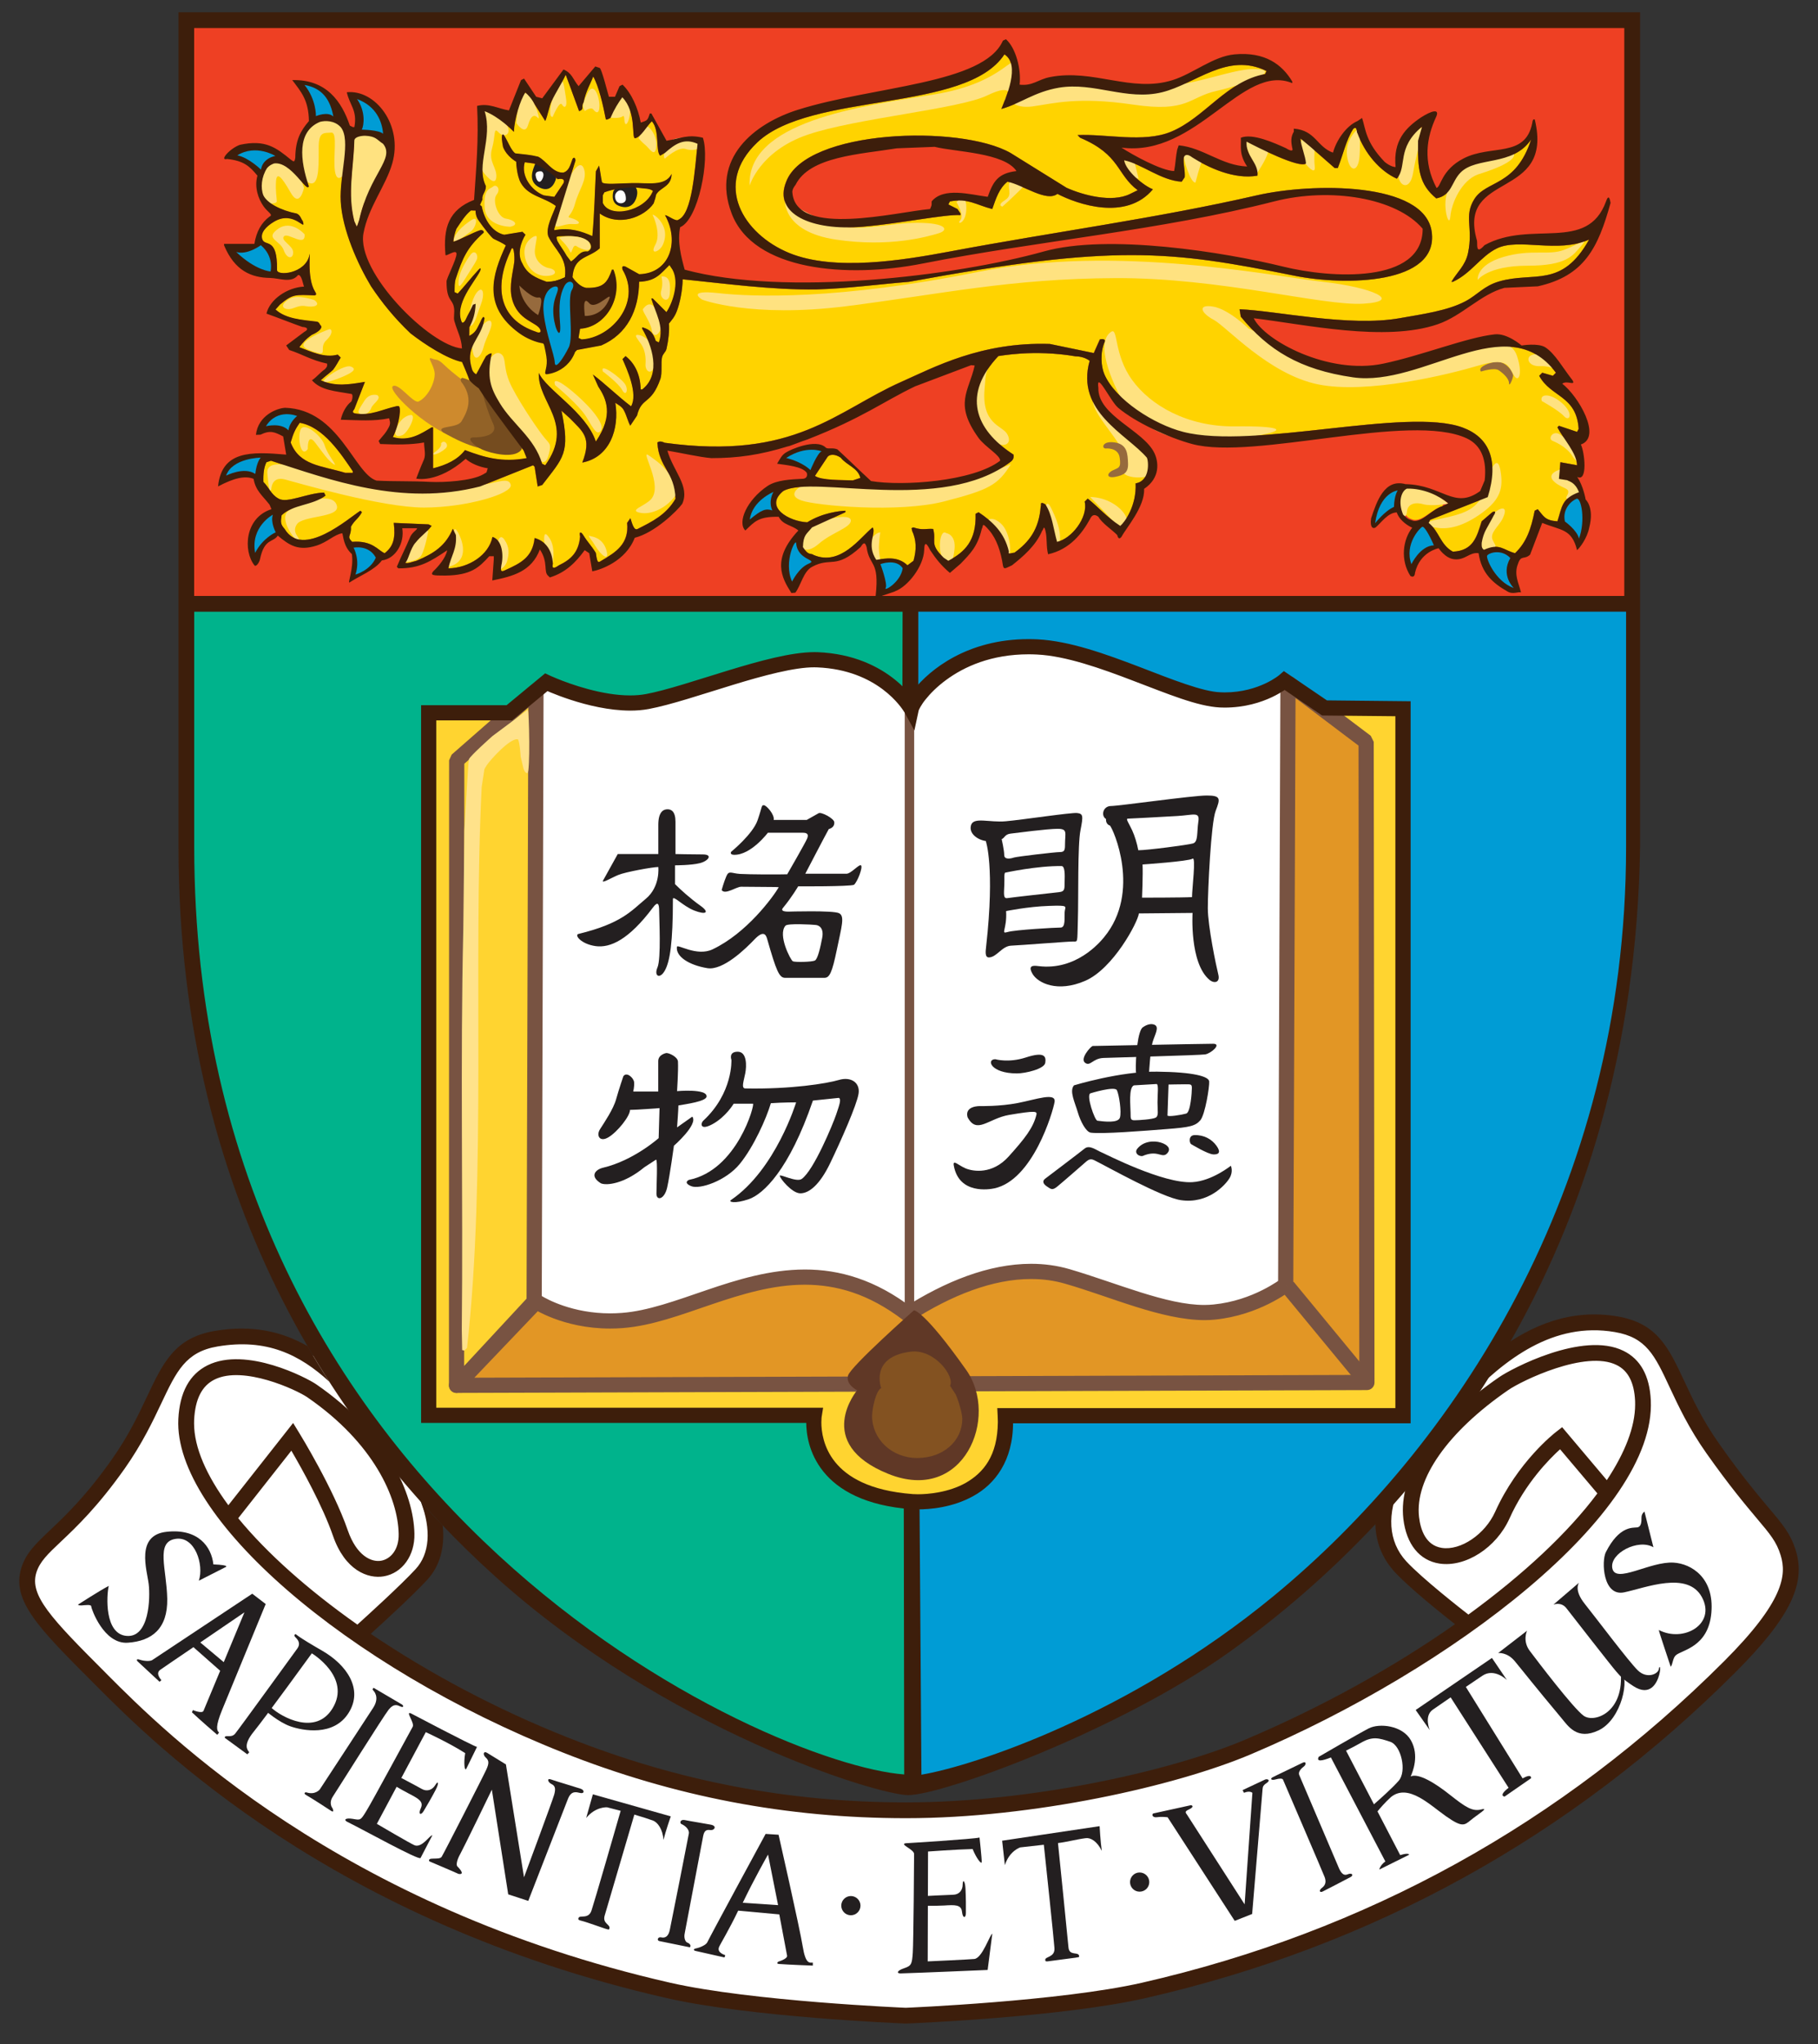 <?xml version="1.0" encoding="UTF-8"?>
<!-- Generator: Adobe Illustrator 16.0.0, SVG Export Plug-In . SVG Version: 6.00 Build 0)  -->
<!DOCTYPE svg PUBLIC "-//W3C//DTD SVG 1.1//EN" "http://www.w3.org/Graphics/SVG/1.1/DTD/svg11.dtd">
<svg version="1.1" id="Layer_1" xmlns="http://www.w3.org/2000/svg" xmlns:xlink="http://www.w3.org/1999/xlink" x="0px" y="0px" width="445px" height="500px" viewBox="0 0 445 500" enable-background="new 0 0 445 500" xml:space="preserve">
<rect x="0" y="0" width="445" height="500" fill="#333333" stroke="none"/>
<path fill="#FFFFFF" d="M88.215,399.5c0,0,15.967-11.845,17.513-19.056c1.547-7.209-9.792-32.459-22.67-44.308  c-12.886-11.839-37.093-12.366-42.767,0c-5.664,12.379-6.687,18.656-20.052,32.497c-13.377,13.846-18.385,15.521-9.548,27.703  c8.83,12.17,59.196,62.535,123.655,82.108c12.198,3.709,41.531,14.32,87.837,14.32c46.304,0,109.326-12.647,168.051-56.573  c8.332-6.223,46.711-36.795,48.216-50.357c1.189-10.73-12.412-19.095-20.527-33.421c-8.116-14.333-10.263-37.955-43.693-25.303  c-2.697,1.025-9.137,4.45-12.409,10.012c-3.266,5.577-12.176,17.455-18.624,24.366c-6.443,6.919-5.239,15.516-0.465,21.252  c2.815,3.372,16.467,14.555,16.467,14.555c-41.535,27.446-75.098,44.028-136.308,45.351  C216.439,442.774,152.715,446.445,88.215,399.5"/>
<path fill="#00B38C" d="M45.28,222.052c0,0-0.795,85.755,64.898,151.455c53.322,53.313,112.05,63.348,112.05,63.348V147.863H45.28  V222.052z"/>
<path fill="#009CD5" d="M399.183,222.052c0,0,0.782,85.755-64.902,151.455c-53.321,53.313-112.04,63.348-112.04,63.348V147.863  h176.947v74.189H399.183z"/>
<rect x="45.229" y="5.072" fill="#EE4023" width="353.956" height="142.792"/>
<path fill="#FFD430" d="M343.806,346.463h-96.533c0,0-2.12,21.885-23.912,21.404c-24.353-0.545-23.908-21.404-23.908-21.404h-94.834  V173.874h239.187L343.806,346.463L343.806,346.463z"/>
<path fill="#FFFFFF" d="M132.871,166.026c0,0,9.654,7.15,23.255,5.179c13.579-1.959,39.688-15.724,54.701-7.871  c15.019,7.871,12.866,5.734,12.866,5.734s15.557-16.091,39.876-10.013c24.31,6.08,23.959,12.964,36.292,11.616  c12.687-1.383,15.016-5.36,15.016-5.36v149.2c0,0-8.753,9.566-27.882,5.631c-19.134-3.931-33.609-18.043-63.642,1.804  c0,0-16.983-12.173-34.865-9.133c-17.88,3.042-36.365,17.189-57.429,5.828l0.397-149.573L132.871,166.026z"/>
<path fill="#FFD300" d="M344.14,120.113c4.109-0.094,7.039,1.126,9.276,2.957l-0.377,0.752c-2.715,0.851-4.776,3.71-7.04,3.332  c-1.664-0.502-1.538-0.927-2.612-1.852C343.34,123.059,343.559,121.469,344.14,120.113"/>
<path fill="#FFD300" d="M73.376,103.424c5.816,0.996,10.164,7.712,12.979,11.868v0.365h-1.856  c-5.886-1.764-11.185-1.785-13.348-7.416C71.79,105.993,72.282,104.956,73.376,103.424"/>
<path fill="#FFD300" d="M130.677,40.006l-2.231-0.313c-0.996,3.247,1.516,6.851,4.636,8.098c0.871,0.114,1.731,0.247,2.603,0.373  c0.745-1.121,1.481-2.229,2.229-3.345c0.311-0.675,0.126-1.292-1.42-0.98C136.488,43.84,134.21,41.417,130.677,40.006"/>
<rect x="221.455" y="168.918" fill="#785342" width="2.312" height="152.823"/>
<path fill="#3D1E0B" d="M397.584,145.781H47.525V6.857h350.059V145.781L397.584,145.781z M398.022,207.165  c0,84.297-42.483,147.208-86.253,183.237c-35.47,29.204-73.648,41.616-86.224,43.721l-0.459-64.928  c-1.391-0.055-2.683-0.33-3.864-0.753l0.104,65.623c-33.401-2.438-173.784-65.189-173.784-226.899v-57.526h173.386l-0.048,21.522  c1.057,1.705,2.517,2.015,3.895,0.915V149.63h173.246L398.022,207.165L398.022,207.165z M43.69,3v204.165  c0,89.743,42.109,146.525,77.436,178.389c42.081,37.93,93.882,53.563,101.158,53.563c8.568,0,51.957-15.908,78.763-35.099  c48.128-34.437,98.86-97.592,100.404-196.854V3H43.69z"/>
<path fill="#3D1E0B" d="M439.566,379.296c-1.245-4.05-3.146-6.32-6.605-10.408c-2.77-3.309-6.588-7.813-12.105-15.645  c-4.106-5.794-6.486-10.919-8.594-15.411c-3.85-8.218-6.603-14.138-16.359-15.815c-11.301-1.917-20.949,2.077-29.206,8.211  c-2.611,4.308-5.325,8.438-8.145,12.458c9.857-10.298,21.697-19.388,36.705-16.84c7.736,1.307,9.78,5.674,13.484,13.624  c2.065,4.41,4.645,9.934,8.948,16.027c5.609,7.938,9.479,12.531,12.307,15.899c3.326,3.945,4.849,5.743,5.866,9.062  c1.479,4.8,0.824,11.232-13.813,25.876c-39.708,39.699-87.669,66.169-142.568,78.692c-19.945,4.534-57.399,6.105-57.785,6.118  c-0.205-0.013-37.669-1.584-57.6-6.118C83.135,466.583,40.429,423.82,26.411,409.772l-0.738-0.75  c-13.196-13.185-18.48-18.762-16.779-24.32c0.833-2.688,2.781-4.535,6.022-7.596c3.791-3.584,8.998-8.513,15.608-17.861  c4.264-6.061,6.881-11.566,8.972-15.989c3.708-7.827,5.943-12.557,13.735-13.88c12.07-2.046,20.177,2.019,27.361,8.605  c-1.812-2.801-3.595-5.708-5.326-8.694c-6.17-3.525-13.431-5.285-22.685-3.716c-9.773,1.655-12.619,7.684-16.583,16.04  c-2.13,4.501-4.538,9.626-8.62,15.384c-6.384,9.06-11.437,13.814-15.11,17.303c-3.44,3.255-5.921,5.605-7.052,9.261  c-2.46,8.006,4.286,14.757,17.741,28.205l0.727,0.738c14.225,14.242,57.524,57.594,139.555,76.281  c20.291,4.634,56.932,6.154,58.472,6.217c1.709-0.062,38.36-1.583,58.646-6.217c55.628-12.671,104.218-39.499,144.44-79.716  C437.968,395.889,442.123,387.538,439.566,379.296 M97.582,375.216c0.092,3.995-2.09,6.174-4.267,6.563  c-2.436,0.44-6.035-1.246-8.175-7.395c-3.522-10.213-11.609-23.398-11.959-23.961l-1.434-2.334c0,0-13.385,16.971-15.853,20.119  c-5.332-7.242-8.39-14.098-8.39-20.024l0.015-0.859c0.256-5.088,1.901-8.335,5.021-9.874c7.04-3.483,20.014,2.515,22.692,4.354  C91.44,352.949,97.412,366.385,97.582,375.216 M382.373,349.116l-1.451,1.131c-0.396,0.298-9.453,7.35-14.953,19.584  c-2.47,5.487-8.43,9.522-13.048,8.814c-3.936-0.606-5.212-4.438-5.576-7.553c-1.089-9.29,7.069-20.879,21.83-31.051  c3.312-2.293,18.976-9.887,26.537-6.124c2.814,1.38,4.298,4.265,4.515,8.764l0.013,0.872c0,5.529-2.501,11.816-6.929,18.524  C391.055,359.396,382.373,349.116,382.373,349.116 M50.823,333.97c-4.431,2.2-6.837,6.614-7.17,13.145  c-1.204,23.968,40.997,60.539,94.061,81.564c27.335,10.83,54.841,16.087,84.073,16.087c31.175,0,66.069-7.868,84.432-15.648  c49.139-20.804,99.184-58.878,97.854-86.597c-0.283-5.96-2.524-10.024-6.654-12.062c-10.004-4.964-27.625,4.449-30.442,6.408  c-16.205,11.146-24.746,23.791-23.471,34.681c0.731,6.197,3.943,10.174,8.817,10.931c6.394,0.98,13.951-3.874,17.171-11.049  c3.86-8.596,9.728-14.515,12.37-16.911c1.812,2.136,7.827,9.26,9.132,10.802c-7.129,9.563-18.058,19.793-31.573,29.638  c-1.799-1.395-11.275-8.805-15.184-13.006c-4.489-4.877-4.843-11.682-1.318-19.203c-2.003,2.292-4.036,4.534-6.08,6.721  c-0.772,5.733,0.729,10.929,4.574,15.096c3.671,3.96,11.641,10.317,14.732,12.743c-14.794,10.38-32.413,20.237-51.424,28.277  c-18.009,7.61-52.267,15.316-82.927,15.316c-28.739,0-55.787-5.154-82.653-15.81c-17.694-6.986-34.292-15.894-48.398-25.43  c3.136-2.833,10.308-9.392,13.8-13.176c3.158-3.399,4.378-8.037,3.822-13.314c-1.77-1.831-3.523-3.741-5.287-5.704  c2.468,6.722,2.134,12.614-1.363,16.387c-3.635,3.932-11.67,11.233-14.241,13.556c-12.111-8.534-22.164-17.491-29.167-26.027  c1.411-1.8,10.432-13.266,13.008-16.517c2.497,4.268,7.641,13.465,10.175,20.789c2.92,8.461,8.555,10.638,12.503,9.937  c4.496-0.81,7.567-5.092,7.445-10.43c-0.2-9.802-6.622-24.541-24.022-36.525C75.085,337.023,60.257,329.312,50.823,333.97"/>
<path fill="#231F20" d="M48.669,386.671l6.465-3.287c0,0,1.541-0.521-2.905-0.702c-0.462-4.301-3.704-8.826-11.425-7.978  c-7.706,0.808-4.816,9.362-4.406,12.8c0.408,3.44,0.142,13.104-5.374,12.674c-5.506-0.404-4.957-9.917-4.405-12.241  c-2.342,1.232-7.026,4.277-7.448,4.531c-0.173,0.111,0.116,0.277,0.787,0.248c0.945-0.061,2.407-0.308,2.384,0.289  c-0.015,0.421,3.019,9.248,8.94,8.836c5.93-0.411,9.781-3.463,9.654-10.741c-0.148-7.303-2.875-13.833,1.943-14.645  C47.72,375.594,49.979,382.808,48.669,386.671"/>
<path fill="#231F20" d="M49.023,401.778c5.347-3.657,10.809-7.37,10.809-7.37l-5.064,12.187L49.023,401.778z M65.035,392.376  l-3.29-2.525c0,0-22.209,14.712-24.495,16.244c-0.524,0.332-2.014,0.247-3.083-0.114c-0.789-0.264-0.789,0.156-0.461,0.446  l5.347,4.968l0.452-0.387c-0.261-0.341-1.448-1.635-0.313-2.518c0.483-0.362,3.946-2.687,8.155-5.561l6.548,5.774l-4.083,9.807  c-0.349,0.766-2.606-0.2-2.6-0.183l-0.231,0.536c1.716,1.642,5.837,5.208,6.199,5.506l0.44-0.544  c-0.582-0.505-0.93-1.463,0.757-5.572C56.151,413.961,65.035,392.376,65.035,392.376"/>
<path fill="#231F20" d="M181.804,465.462c2.794-5.844,6.19-11.805,6.19-11.805l2.462,12.375L181.804,465.462z M190.574,448.814  l-3.169-0.204c0,0-13.079,24.083-14.291,26.536c-0.274,0.57-1.622,1.236-2.706,1.458c-0.839,0.17-0.61,0.531-0.172,0.625  l7.097,1.602l0.201-0.548c-0.399-0.162-2.08-0.691-1.521-2.02c0.216-0.567,2.483-4.282,4.675-8.879l10.064,0.915l1.901,10.068  c0.2,0.82-2.163,1.498-2.163,1.498s-0.609,0.497,0.179,0.559c2.362,0.183,7.814,0.383,8.289,0.4v-0.72  c-0.781-0.02-1.758,0.456-2.467-3.929C195.709,471.413,190.574,448.814,190.574,448.814"/>
<path fill="#231F20" d="M55.007,425.093l5.531,4.049l0.47-0.495c-0.36-0.549-1.679-1.634,1.105-5.047  c2.788-3.428,14.213-19.164,14.213-19.164s9.737,5.852,5.065,13.473c-4.107,6.728-12.44,2.159-14.966-0.161  c-1.524-1.396-1.524,0.645-1.524,0.645s3.3,2.906,6.213,3.914c2.936,1.023,10.54,2.549,14.211-3.289  c3.687-5.836-0.497-11.795-6.459-15.217c-5.965-3.428-6.475-4.065-6.475-4.065s-0.75,0.152,0.028,0.885  c0.773,0.762,1.087,1.634,0.359,2.638c-0.723,0.971-14.268,19.689-15.237,20.852C56.57,425.267,54.993,424.208,55.007,425.093"/>
<path fill="#231F20" d="M91.369,413.54c0,0,1.708,1.521,0,4.181c-1.703,2.636-13.098,20.018-13.098,20.018s-1.087,1.4-3.226,0.725  c-0.306-0.114-0.867,0.189-0.157,0.61c1.679,0.973,4.854,3.033,6.14,3.887c0.945,0.604,0.363-0.626,0.363-0.626  s-1.039-1.172,0.098-2.89c1.134-1.706,12.439-19.745,13.674-21.268c1.236-1.521,2.076-1.081,2.849-0.742  c0.773,0.369,0.882-0.149,0.363-0.493l-6.943-4.078l-0.257,0.378"/>
<path fill="#231F20" d="M100.596,419.13c0,0,14.791,7.791,16.158,8.205l-2.645,5.391c-0.403,0.549-0.645-1.525-0.24-3.871  c-3.867-2.492-9.646-5.137-9.646-5.137l-11.981,22.429c0,0,8.287,4.87,9.229,5.24c1.858,0.725,3.792-2.59,4.355-2.423l-2.887,5.541  c-0.402,0.642-13.991-6.917-17.927-8.84c-0.966-0.482-0.476-1.046,1.368-0.729c1.859,0.321,1.859,0.408,3.292-1.929  c1.449-2.32,10.774-19.624,11.333-20.578C101.574,421.465,99.077,418.486,100.596,419.13"/>
<path fill="#231F20" d="M97.233,434.399c0,0,4.732,2.48,6.029,3.221c1.275,0.716,2.569,0.234,3.289-0.968  c0.724-1.207,0.959-0.481,0.076,1.204c-0.876,1.684-2.32,4.173-2.967,5.227c-0.638,1.044-1.375,0.789-0.638-0.802  c0.724-1.609-0.647-2.34-2.965-3.544c-2.333-1.204-4.339-2.493-4.339-2.493L97.233,434.399z"/>
<path fill="#231F20" d="M221.7,450.896c0,0,16.688-1.021,18.064-1.399c0,0,0.582,5.3,0.53,5.998c-0.051,0.688-1.34-0.99-2.219-3.183  c-4.079,0.103-10.918,0.605-10.918,0.605l-0.077,26.875c0,0,10.408-0.471,11.418-0.586c1.977-0.229,3.832-6.068,4.393-6.183  l-1.142,8.866c0,0-17.029,0.728-21.288,0.844c-1.085,0.022-0.915-0.697,0.867-1.274c1.778-0.585,1.905-1.051,2.098-3.771  c0.177-2.744,0.327-23.076,0.318-24.172C223.745,452.383,220.05,451.137,221.7,450.896"/>
<path fill="#231F20" d="M226.47,463.809c0,0,5.357-0.277,6.84-0.317c1.467-0.032,2.327-1.088,2.327-2.51  c0.017-1.405,0.591-0.902,0.688,0.999c0.103,1.9,0.134,4.789,0.103,6.013c-0.017,1.231-0.762,1.396-0.956-0.349  c-0.188-1.761-1.745-1.687-4.354-1.523c-2.63,0.129-5.016,0.057-5.016,0.057L226.47,463.809z"/>
<path fill="#231F20" d="M105.08,455.317c0,0,5.658,2.387,7.189,3.093c1.171,0.158,0.928-0.595-0.314-1.848  c-0.303-0.29-0.225-1.421,0.747-3.124c0.881-1.584,7.689-15.651,7.689-15.651l4.008,25.609l4.906,1.599  c0,0,8.866-22.77,9.698-24.908c0.833-2.146,2.047-1.702,3.049-1.485c1.003,0.226,1.085-0.692,0.092-1.043  c-1.015-0.35-6.183-1.87-7.269-2.269c-1.085-0.396-0.788,0.695,0.142,1.131c0.901,0.454,1.031,1.132,0.638,2.576  c-0.397,1.435-7.389,20.222-7.389,20.222l-4.429-27.61c0,0-3.747-2.319-4.616-2.835c-0.873-0.521-1.126,0.434-0.305,1.17  c0.824,0.748,0.779,1.436,0.172,2.824c-0.61,1.392-10.406,20.525-10.978,21.44C107.538,455.113,104.537,454.109,105.08,455.317"/>
<path fill="#231F20" d="M145.118,438.929l-1.635,5.776c2.359-2.848,5.131-2.601,5.131-2.601s1.42,0.362,3.309,0.854  c-1.106,3.864-6.474,22.446-7.143,24.405c-0.736,2.2-2.87,1.019-3.169,1.797c-0.147,0.391-0.043,0.526,0.828,0.738  c1.063,0.24,4.918,1.659,5.708,1.894c0.795,0.213,0.889,0.318,1.002,0.042c0.408-1.159-1.83-1.172-1.1-3.381  c0.273-0.885,6.348-21.549,7.223-24.567c1.775,0.52,3.505,1.066,4.59,1.473c1.073,0.42,2.364,2.036,2.539,4.726  c0.562-2.28,1.788-5.766,1.788-5.766L145.118,438.929z"/>
<path fill="#231F20" d="M245.3,450.273l0.669,5.984c1.116-3.539,3.77-4.35,3.77-4.35s3.835-0.417,5.764-0.646  c0.421,3.968,2.467,23.216,2.598,25.278c0.159,2.319-2.313,2.023-2.25,2.89c0.032,0.408,0.175,0.436,1.046,0.299  c1.169-0.185,5.529-0.702,6.337-0.834c0.788-0.146,0.941-0.082,0.914-0.39c-0.126-1.226-2.453,0.111-2.619-2.191  c-0.065-0.912-2.244-22.357-2.562-25.468c1.836-0.187,4.653-0.929,6.807-1.196c1.125-0.15,2.736,0.68,3.914,3.103  c-0.336-2.326-0.531-6.039-0.531-6.039L245.3,450.273z"/>
<path fill="#231F20" d="M161.38,474.825l7.495,1.526c0,0,0.595-0.697-0.766-1.222c-0.192-0.073-0.817-0.888-0.497-2.266  c0,0,4.214-22.225,4.52-23.805c0.322-1.573,1.078-1.46,1.89-1.387c0.824,0.061,1.583-1.009-0.062-1.325  c-1.633-0.317-4.786-0.804-6.348-1.125c-1.122-0.232-1.329,0.773-0.767,0.999c0.767,0.32,1.949,1.265,1.765,2.318  c-0.196,1.132-4.216,21.49-4.661,23.564c-0.305,1.446-1.013,2.085-2.141,1.809C161,473.752,160.725,474.668,161.38,474.825"/>
<path fill="#231F20" d="M210.624,466.16c0,1.294-1.055,2.353-2.356,2.353c-1.294,0-2.347-1.061-2.347-2.353  c0-1.301,1.062-2.352,2.347-2.352C209.571,463.809,210.624,464.859,210.624,466.16"/>
<path fill="#231F20" d="M281.313,460.396c0,1.307-1.059,2.345-2.368,2.345c-1.29,0-2.342-1.046-2.342-2.345  c0-1.292,1.052-2.352,2.342-2.352C280.255,458.045,281.313,459.104,281.313,460.396"/>
<path fill="#231F20" d="M282.315,443.601l9.247-2.028c0,0,1.059,0.317-0.583,1.077c-1.081,0.482-0.784,0.766-0.419,1.271  l14.094,21.922l1.899-27.275c0,0-0.591-0.624-2.05-0.013l-0.355-0.653l5.516-2.591c0.522-0.23,1.506,0.125,0.316,0.896  c-0.941,0.611-0.87,1.026-0.941,1.499l-2.545,30.491l-4.268,1.683l-16.419-25.337c0,0-1.307-0.2-2.556-0.023  C281.997,444.705,281.872,443.773,282.315,443.601"/>
<path fill="#231F20" d="M314.024,435.285c0,0,9.864,22.922,10.198,23.848c0.349,0.914,0.394,1.871-0.577,2.621  c-0.961,0.71-0.58,1.293,0.1,0.955c0.682-0.329,5.613-2.893,6.864-3.558c0.775-0.433,0.378-1.108-0.774-0.646  c-1.161,0.49-1.793-0.729-2.312-2.019c-0.422-1.018-9.512-22.295-9.512-22.295c-0.238-0.625,0.175-1.334,1.09-2.033  c0.683-0.494,0.67-1.415-0.26-0.955c-0.934,0.486-6.823,3.257-7.391,3.582c-0.568,0.332-0.334,0.8,0.747,0.507  C313.263,434.979,313.859,435.051,314.024,435.285"/>
<path fill="#231F20" d="M342.368,435.604c-1.465,1.692-4.509,4.414-6.062,5.764l-6.828-13.123c1.479-0.739,2.87-1.478,3.707-1.958  c2.788-1.617,4.393-1.121,7.095-0.219C342.992,426.964,344.386,433.31,342.368,435.604 M362.544,442.631  c-2.146,0.563-3.892-0.625-7.592-3.544c-3.685-2.939-7.784-5.43-9.66-4.53c0.53-1.19,2.15-5.151,0.061-8.841  c-2.086-3.685-7.732-4.23-10.295-2.933c-2.59,1.336-12.267,6.968-12.267,6.968c-0.659,1.283,0.863,1.009,2.977,0.155l13.326,25.434  c-1.342,1.004-1.475,1.991-1.475,1.991l7.302-3.625c0,0-0.016-0.589-2.19,0.091l-5.559-10.694c0.687-0.825,1.813-2.161,3.296-3.508  c4.245-3.437,9.608,2.008,13.507,4.718c3.896,2.727,4.447,2.231,6.045,0.914C361.644,443.876,364.705,442.077,362.544,442.631"/>
<path fill="#231F20" d="M372.691,435.025L358.8,412.652c1.595-1.08,3.077-2.076,4.063-2.744c2.947-1.978,6.002,1.075,6.002,1.075  l-3.675-5.415L346.518,418.3l3.449,4.91c0,0-1.479-3.439,0.748-4.994c0.864-0.596,2.512-1.745,4.369-3.009l14.182,22.122  c-2.621,2.021-0.979,2.147-0.979,2.147l6.473-4.482C374.752,434.995,375.056,433.731,372.691,435.025"/>
<path fill="#231F20" d="M366.709,404.365l7.069-5.457c0,0-1.196,2.479,0.696,4.966c1.886,2.494,10.554,13.93,13.153,15.823  c2.577,1.885,10.131-0.8,9.043-11.049c2.383,1.697,0.298,11.945-5.388,14.633c-5.283,2.501-7.434-1.044-9.146-3.08  c-6.663-7.961-9.13-11.161-11.342-13.827C368.904,404.076,366.709,404.365,366.709,404.365"/>
<path fill="#231F20" d="M380.238,392.52l6.276-5.372c0,0-1.398,1.699,1.391,5.184c2.784,3.476,10.843,14.222,13.036,16.315  c2.188,2.079,4.874,0.875,5.087-0.308c0.186-1.191,0.593-0.402,0.094,1.393c-0.492,1.803-2.133,5.464-6.357,2.699  c-2.891-1.899-3.279-2.585-4.183-3.583c-0.896-0.987-10.842-13.732-12.148-15.428C382.14,391.736,380.238,392.52,380.238,392.52"/>
<path fill="#231F20" d="M404.715,378.491l-2.193-8.733c0,0-0.728,0.479-0.728,1.456c0,0.957,0,2.307-1.089,2.42  c-1.088,0.125-4.373-0.369-7.636,6.06c-1.104,2.156-0.735,10.916,4.485,9.822c5.214-1.084,15.532-5.343,19.044,1.204  c3.513,6.557-4.487,11.162-10.552,8.013c-0.133,0,2.308,7.154,2.899,8.982c0.496-0.479,0.481-2.118,1.234-2.786  c1.436-1.335,7.999-1.943,8.72-10.437c0.737-8.488-4.839-11.967-9.214-12.243c-5.814-0.369-14.312,5.334-15.038,1.343  C393.986,379.988,400.954,376.307,404.715,378.491"/>
<path fill="#FFD300" d="M117.197,94.995c1.966,3.129,4.802,6.936,10.978,15.206l0.74,1.857c-5.98,1.117-10.368-0.17-15.093-1.961  c-1.793,2.348-4.496,3.626-7.799,4.454v-10.02h-0.371c-2.446,1.449-5.411,3.577-9.47,2.391c1.679-3.375,2.135-7.728,1.315-7.58  h-0.375c-3.675,0.817-6.265,2.396-10.108,1.799c-1.041-0.192-0.524-0.707-0.268-1.047c0.862-2.234,1.731-4.459,2.594-6.689  c-3.808,0.625-7.127,1.236-10.8-0.373c0.858-0.859,2.149-1.73,3.016-2.591c0.708-0.936,1.236-1.977,1.86-2.963l-0.748-0.736  c-3.206,0.914-6.643-0.788-9.388-1.809c0.916-1.151,1.54-1.96,3.079-3.023c1.397-0.594,2.659-1.546,2.228-2.224  c-0.371-0.25-0.326-0.866-1.009-1.001c-3.729-0.454-7.611-0.686-10.118-2.972l1.102-1.22c3.164-2.638,3.76-2.38,8.532-2.224  c0-0.125,0.638,0.015,0.05-0.908c-2.141-3.378-1.025-10.539-1.374-9.052c-0.888,4.71-8.148,5.328-7.945,3.653  c0.129-8.185-3.027-5.501-3.622-7.481c-0.444-1.434,0.724-2.945,2.876-4.221c5.007-3.001,7.938,2.803,7.055-0.169  c-0.5-0.62-0.566-1.449-1.496-1.852c-3.907-0.758-7.24-2.534-8.163-4.452c-0.729-1.822-0.49-4.511,0.908-6.674  c0.461-0.546,0.952-0.823,1.694-1.106c4.163-0.609,8.064,7.353,8.531,5.56c-2.131-6.305-3.001-13.401,2.736-15.749  c1.181-0.314,3.462-0.42,5.058,1.275c2.63,3.219-0.364,11.834,0,18.19c0.381,7.036,4.26,15.531,7.417,20.766  c2.614,3.902,5.679,7.743,9.64,11.489c3.529,2.75,8.972,6.26,12.641,7.019c0.459,1.121,1.367,3.12,1.814,4.476  C115.566,93.725,116.078,94.206,117.197,94.995"/>
<path fill="#FFD300" d="M120.828,58.428c1.056,0.498,2.128,1.006,2.988,1.596c-3.344,7.232-5.804,14.904,3.323,21.508  c1.791,1.295,4.014,2.199,5.826,2.476c1.116,2.142,6.868,3.494,8.282,1.608c1.984-0.375,3.956-0.737,5.931-1.107  c6.368-2.772,9.204-8.608,9.275-15.586c4.175-0.156,5.268-2.015,7.417-4.083l0.743,1.124c1.737,3.15,0.037,8.159-1.482,10.376  c-1.113-1.1-2.221-2.224-3.333-3.332h-0.375c0.983,3.48,3.233,6.792,1.857,10.75l-0.749-0.373c-0.609-1.888-1.344-2.794-3.337-3.336  v0.376c2.304,3.867,4.815,11.099,0,14.83h-0.363c-0.078-3.764-1.541-6.488-3.716-8.162l-0.745,0.743  c1.031,2.363,3.873,8.496,2.093,11.545c-2.964-2.224-6.376-5.552-9.356-7.784l1.315,2.95c1.984,2.991,3.844,6.941-0.57,13.444  c-2.445-7.276-12.117-12.611-13.966-16.802c-0.396,7.243,8.931,12.357,1.567,22.617l-0.75-0.373  c-1.914-6.376-7.262-9.661-10.375-14.835c-2.207-3.646-3.247-6.256-1.971-12.149l-1.383,0.647c-0.736,1.241-1.687,3.23-2.424,4.459  c-1.085-0.676-1.018-1.418-1.276-2.222c-1.071-4.537,1.984-6.275,3.077-10.252l0.262-1.258c-0.135,0-0.186-1.149-1.115,1.094  c-0.873,1.688-1.02,2.347-2.625,3.242l0.021-2.109c0.845-1.629,1.427-3.169,1.531-5.737l-0.648,0.229l-0.556,1.15  c-0.373,0.862-0.7,1.268-1.07,2.132c-0.491,1.12-1.004,1.264-1.129,0.978c-1.89-4.411,3.086-9.702,4.476-12.475  c0.341-0.974-0.018-0.751-0.366-0.363c-1.732,1.85-3.383,3.981-5.107,5.839l-0.767-0.348c0-1.116,0-2.483,0.29-3.269  c1.631-4.956,2.729-7.587,6.703-11.157c0.425-0.208-0.043-0.937-0.773-0.715c-1.859,0.625-4.66,2.195-6.516,2.814  c0-0.617,0.38-2.305,0.75-3.176c1.106-1.622,2.069-3.269,3.551-4.459l1.249,0.085l1.568-2.729c-0.191-1.359,0.872-1.864,0.835-3.34  c-2.572-5.091,1.789-11.634-0.312-18.3c3.44,1.296,6.845,4.699,7.168,5.063c0.104-3.143,1.51-7.722,2.787-9.638  c0.729,0.624,1.598,1.545,2.277,2.895c0.875,1.369,1.731,2.722,2.608,4.083c0.59-1.289,0.943-3.551,1.547-4.836  c1.008-2.178,2.45-4.291,3.454-6.469c0.996,2.585,2.29,6.3,3.269,8.903c1.418-0.499,0.41-1.047,1.114-2.163  c0.625-2.975,1.615-4.333,2.348-6.313c1.338,2.292,2.41,6.956,3.091,10.506h0.375l0.751-0.371c0.986-2.273,1.916-3.708,2.903-5.06  c3.517,3.634,2.224,9.842,3.086,10.01c1.361-0.05,3.024-3.142,4.146-4.134c1.97,2.171,0.849,7.248,2.036,8.409l1.169-0.687  c2.497-2.192,4.683-3.717,7.982-2.227c-0.681,6.421-1.312,17.086-4.645,18.543c-0.61,0.615-2.467-0.991-3.336-1.11  c3.688,6.578,1.105,14.279-6.303,14.464c-1.116-0.625-2.227-1.241-3.335-1.857c-0.627-0.24-0.991-0.119-0.745,0.752  c4.802,8.101-2.788,16.715-10.02,17.063l-0.744-0.371c0.119-0.751,0.246-1.488,0.381-2.232c6.229-0.349,10.798-7.765,8.159-14.462  h-0.362c-1.1,3.062-1.972,4.556-6.309,4.442c-1.116-0.867-2.228-1.726-3.336-2.591c0.357-5.19,3.872-4.553,6.666-7.054v-8.527  c4.563,3.248,10.828,0.98,13.2-2.476c1.588-4.445,0.12-3.886-0.26-2.913c-2.016,4.861-10.531,6.63-12.193,2.787v-1.851l0.37-0.733  c2.093-0.812,5.871-1.438,8.161-1.125c2.319,0.319,3.716-0.043,4.449,1.859c0.855-1.993,3.835-1.916,3.872-5.254  c-1.546,3.138-5.871,2.164-9.586,2.247c-3.35,0.082-7.109,0.473-7.462-0.231c-0.25-1.122-0.453-2.945-0.703-4.052l-0.79,1.398  c-0.283,5.495-0.373,10.538-0.872,15.861c-2.618-1.176-5.543-2.164-9.303-1.438v-0.364c1.731-5.567,3.47-11.132,5.192-16.692  c-0.071-0.75-0.436-0.867-0.74-0.377c-0.625,1.703-0.887,2.915-2.224,3.334h-0.376c-2.363-0.123-3.813-2.887-5.806-3.886  c-2.043-0.498-3.471-0.557-5.576-0.811c-0.987-0.618-1.845-2.965-2.711-4.325c-0.459-0.737-0.916-0.269-0.305,2.778  c0.916,2.334,3.212,3.588,3.212,3.588s0.087,3.389,1.172,5.256c1.903,3.231,5.538,3.36,8.532,5.565  c-0.725,2.126-2.526,5.211-1.859,7.41c1.632,3.44,4.721,5.141,4.083,10.02c-1.445,0.682-2.147,1.029-4.454,1.105  c-2.751-0.984-4.777-1.888-5.937-4.454c-1.374-2.228-0.38-5.247,0.749-7.047l-0.749-0.732c-1.471,0.251-2.967,0.49-4.452,0.732  c-2.63-0.543-4.765-3.224-5.509-6.946l-1.205-0.791c0,0-0.943,2.282,0.381,4.179C118.445,55.753,120.303,58.172,120.828,58.428"/>
<path fill="#FFE280" d="M89.428,33.22c2.631,0.135,2.757,0.943,4.348,1.962c2.976,3.687-3.319,7.335-5.861,18.623  c-0.248,0.817-0.5,1.567-0.61,1.567l-0.582-1.269c-1.715-6.829-0.199-12.616,0-19.667C86.739,33.397,88.625,33.205,89.428,33.22"/>
<path fill="#FFE280" d="M89.428,33.22c2.631,0.135,2.757,0.943,4.348,1.962c2.976,3.687-3.319,7.335-5.861,18.623  c-0.248,0.817-0.5,1.567-0.61,1.567l-0.582-1.269c-1.715-6.829-0.199-12.616,0-19.667C86.739,33.397,88.625,33.205,89.428,33.22"/>
<path fill="#835221" d="M245.85,13.295c4.039,2.533,0.307,10.64-0.755,13.347c4.673-1.289,8.02-4.169,14.101-5.183  c8.601-1.455,16.5,3.233,25.225,1.106c8.203-1.999,16.017-9.928,25.584-5.185l-0.36,0.736c-9.401,1.662-14.751,10.68-23.017,14.092  c-6.737,2.788-15.975,0.482-22.88,0.83l0.626,0.653c9.898,4.184,8.869,8.92,14.075,12.836l-1.824,0.894  c-4.471,2.25-11.612,0.283-15.58-1.488c-4.568-2.837-9.14-5.69-13.715-8.53c-12.3-6.993-50.074-5.766-54.916,7.049  c-3.255,7.95,6.318,12.083,18.73,11.012c9.657-0.842,20.031-3.055,23.946-2.857v-0.371l-0.75-1.106  c-0.741-0.382-1.476-0.752-2.225-1.115l0.362-0.736c4.449-0.858,6.486,0.862,10.387,1.851c0.923-2.66,1.719-5.105,3.71-6.679  c3.934,0.837,9.553,5.034,12.235,2.972c4.807,2.519,16.812,6.732,23.372-1.121c-2.251-0.843-6.604-4.432-7.056-7.099  c4.384,0.908,8.957,4.927,14.097,5.249l0.741-1.116c0.13-1.473-0.38-3.175-0.247-4.662c0.147-0.811,0.843-1.144,2.104-0.157  c3.831,2.423,10.191,5.473,15.955,4.447c0.314-3.13-2.942-4.781-2.676-8.326c2.439,1.282,12.964,6.654,14.541,5.369  c-0.125-1.86-1.224-4.268-1.347-6.125l2.456,2.04c1.98,1.731,3.946,3.468,5.937,5.191h0.743c1.318-3.263,2.06-6.912,3.803-9.602  c1.021-0.853,0.775,0.945,1.021,1.079c1.838,5,5.469,9.232,9.64,11.125c2.604-3.034-0.148-7.51,6.185-12.737l-0.995,3.468  c-0.101,6.929,0.244,10.609,4.464,14.085c3.866-0.759,3.67-3.999,5.942-6.306c3.915-4.006,12.758-1.44,17.287-8.092  c-3.766,11.572-10.97,9.891-13.913,14.587c-2.619,4.163-0.228,6.95-1.517,13.156c-0.669,3.093-2.742,4.743-4.093,7.055h0.379  c4.438-2.03,6.763-6.212,10.75-8.156c5.403-2.659,14.785,1.286,22.584-2.163c-6.721,12.026-13.507,7.765-22.004,10.227  c-3.798,1.093-5.362,3.347-8.377,4.913c-4.392,2.282-10.371,3.085-15.943,4.079c-12.47,2.223-30.427-1.864-39.224-2.17l0.275,1.8  c6.677,8.136,14.391,12.956,27.442,14.836c17.209,2.475,37.705-17.232,49.695-1.119l-0.74,0.745c-0.871-0.25-1.729-0.491-2.6-0.745  l-0.727,0.745c2.787,5.264,9.131,4.786,9.639,12.977l-0.38,0.75c-1.479-0.496-2.96-0.996-4.455-1.487l-0.37,0.365  c1.566,2.957,4.702,6.294,4.809,9.276c-1.354-0.246-2.712-0.5-4.079-0.736c-0.129,1.354-0.243,2.711-0.369,4.079l2.015,0.317  c0.508,0.333,1.916,0.425,2.893,2.922c-4.308,1.561-4.141,3.703-5.267,7.135c-3.106-0.213-3.353-1.255-4.812-2.957l-0.745,0.362  c-0.902,4.56-2.062,7.778-4.831,10.393c-2.938-0.79-3.751-2.549-7.604-0.819c-0.728-0.434-0.553-1.411-0.553-1.781  c0.438-2.63,1.468-3.752,2.454-5.716l0.522-0.958c0.418-0.544,0.516-1.276-0.379-0.742c-0.857,0.742-1.727,1.482-2.602,2.222  c-1.2,3.865-2.056,7.169-7.042,7.425c-3.12-1.702-3.312-4.964-5.93-7.052l0.354-0.735c4.696-1.857,9.413-3.709,14.111-5.567  c2.854-9.192,0.181-14.65-6.127-17.006c-13.684-5.084-51.15,5.476-68.427,1.062c-7.099-1.814-16.567-7.816-19.298-14.097  c-0.807-1.89-1.088-5.268,0.064-7.915c0.368-0.827-0.806-0.701-1.173-0.61c-0.476,1.106-0.989,2.221-1.477,3.328l-10.753-2.222  c-16.862-0.555-28.427,5.767-36.36,9.268c-15.911,7.06-26.027,19.28-57.928,14.902c-1.202-0.572-1.545-0.179-1.79-0.057  c0.364,6.19,4.192,7.051,4.448,13.763c-2.32,3.952-5.741,5.582-9.26,7.372c-0.886,0.489-1.311-1.174-1.785-2.609l-0.802,1.125  c0.518,5.15-2.75,7.193-6.305,9.275c-0.86,0.571-1.023,0.451-1.356-1.933c-1.234-1.978-1.86-2.392-3.093-4.377  c-0.55-0.856-1.048-0.871-0.751,0.37c-0.344,3.957-2.326,5.671-5.19,7.055c-1.187,0.838-1.769,0.889-1.477-0.365  c-0.169-3.269-1.755-5.576-4.466-6.314c-0.468,4.746-3.524,6.183-7.032,7.793c-1.233,0.654-1.343,0.334-1.116-1.112  c0.594-2.439,0.25-6.207-2.168-6.943c-0.888,4.369-5.703,7.587-10.816,7.686c0.686-3.132,2.147-4.744,1.859-8.169l-0.75-1.524  c-1.731,4.127-4.555,6.029-8.895,7.835c-0.974,0.235-2.392,0.824-2.766,0.452c0.659-0.272,1.248-3.59,2.573-4.917  c1.362-1.731,2.548-2.334,3.894-4.062l-0.729-0.371c-2.853-0.129-5.702-0.246-8.533-0.377c0.425,3.536,0.043,5.683-2.233,7.424  c-1.645-0.679-2.944-3.174-7.956-2.779c-1.47-1.465-0.135-1.345-0.305-3.693c0.99-1.731,1.709-1.808,2.7-3.545l-0.366-0.375  c-2.853,1.821-14.149,11.849-18.548,4.454c-1.036-1.145-1.006-1.675-0.745-3.337c2.816-2.691,7.552-2.359,10.754-4.825l-0.375-0.731  c-4.142,0.119-9.075,2.718-11.12,1.477c-1.836-0.965-2.318-2.724-3.709-4.079c-0.066-2.134,0.142-3.61,0.737-4.815l1.115-0.376  c14.395,4.634,31.957,11.228,51.187,6.315c4.333-1.738,8.647-3.462,12.975-5.202l0.373,0.372c0.244,1.604,0.499,3.226,0.751,4.83  l1.106-0.371c5.172-6.764,6.888-7.657,4.71-18.173l2.014,1.813c3.206,3.311,5.494,4.653,3.099,10.873  c6.736-1.264,9.1-8.294,8.077-14.617c0.487,0.364,1.716,0.942,2.132,1.923c0.625,1.11,0.916,2.552,1.533,3.673l1.644-2.461  c1.179-4.732,3.439-2.482,5.729-8.991c0.474-1.412,0.073-3.992,0.4-5.311c0.224-0.894,0.877-1.184,1.083-2.031  c0.469-1.977,0.752-4.532,0.596-6.191c0.713-0.921,1.354-1.524,1.949-3.085c0.76-1.962,1.383-5.141,1.412-7.75  c9.736,0.97,21.836,2.667,32.759,2.474c7.5-0.212,15.088-1.232,22.626-1.852c50.501-9.268,63.683-7.672,94.396-1.487  c12.439,2.503,35.36,2.113,33.56-10.747c-1.72-12.31-29.313-12.003-42.836-8.906c-24.432,5.604-49.576,8.936-75.108,13.721  c-11.575,2.171-28.267,4.889-39.306,0.364c-11.264-4.604-18.716-16.766-7.797-27.068C198.511,22.412,236.459,27.607,245.85,13.295"/>
<path fill="#835221" d="M263.275,87.169c1.141,0.006,2.464,0.349,3.428,1.086c-3.479,12.45,9.063,17.94,14.017,23.695  c0.435,0.811,0.854,5.724-2.743,6.286c0.245,5.537-2.678,9.507-3.763,10.412c-3.478-2.286-5.415-4.667-7.971-6.664l-0.74,0.732  c0.906,3.851-3.25,9.121-6.764,9.821c-0.933-3.354-1.222-6.727-2.884-9.173c-1.545-0.907-0.862,0.344-1.11,0.459  c-0.41,5.746-2.938,8.844-6.473,11.403c-0.256-0.119-1.712,0.588-1.318-0.282c-1.046-4.646-4.022-7.357-7.417-9.638l-0.735,0.376  c0.197,6.573-2.589,9.314-6.683,11.5l-1.095-0.751c-3.643-3.41-1.742-4.006-2.609-7.04c-1.603-0.135-2.676,0.381-4.81-0.377  c-0.863,0.142-0.253,0.505-0.374,0.747c1.096,2.412,1.145,4.629,0.374,7.426l-1.487,1.106c-2.298-2.24-5.216-1.726-7.631-1.324  c-2.504-3.806,0.065-6.621-0.894-7.951c-3.062,2.461-7.809,9.498-14.36,6.78c-0.867-0.618-1.315,0.25-2.695-1.956  c0.092-3.071,0.929-3.165,2.222-4.824c2.712-1.233,5.444-2.474,8.163-3.708v-0.376c-1.435,0.055-5.597,0.508-9.329,2.834  c-4.383-0.185-10.701-3.7-5.88-7.637c7.305-4.134,38.881,5.734,55.741-7.227c0.854-0.673,0.633-1.426,0.633-1.688  c-9.633-6.241-12.499-14.77-3.709-24.103C244.733,87.11,252.936,85.406,263.275,87.169"/>
<path fill="#FFD300" d="M120.828,58.428c1.056,0.498,2.128,1.006,2.988,1.596c-3.344,7.232-5.804,14.904,3.323,21.508  c1.791,1.295,4.014,2.199,5.826,2.476c1.116,2.142,6.868,3.494,8.282,1.608c1.984-0.375,3.956-0.737,5.931-1.107  c6.368-2.772,9.204-8.608,9.275-15.586c4.175-0.156,5.268-2.015,7.417-4.083l0.743,1.124c1.737,3.15,0.037,8.159-1.482,10.376  c-1.113-1.1-2.221-2.224-3.333-3.332h-0.375c0.983,3.48,3.233,6.792,1.857,10.75l-0.749-0.373c-0.609-1.888-1.344-2.794-3.337-3.336  v0.376c2.304,3.867,4.815,11.099,0,14.83h-0.363c-0.078-3.764-1.541-6.488-3.716-8.162l-0.745,0.743  c1.031,2.363,3.873,8.496,2.093,11.545c-2.964-2.224-6.376-5.552-9.356-7.784l1.315,2.95c1.984,2.991,3.844,6.941-0.57,13.444  c-2.445-7.276-12.117-12.611-13.966-16.802c-0.396,7.243,8.931,12.357,1.567,22.617l-0.75-0.373  c-1.914-6.376-7.262-9.661-10.375-14.835c-2.207-3.646-3.247-6.256-1.971-12.149l-1.383,0.647c-0.736,1.241-1.687,3.23-2.424,4.459  c-1.085-0.676-1.018-1.418-1.276-2.222c-1.071-4.537,1.984-6.275,3.077-10.252l0.262-1.258c-0.135,0-0.186-1.149-1.115,1.094  c-0.873,1.688-1.02,2.347-2.625,3.242l0.021-2.109c0.845-1.629,1.427-3.169,1.531-5.737l-0.648,0.229l-0.556,1.15  c-0.373,0.862-0.7,1.268-1.07,2.132c-0.491,1.12-1.004,1.264-1.129,0.978c-1.89-4.411,3.086-9.702,4.476-12.475  c0.341-0.974-0.018-0.751-0.366-0.363c-1.732,1.85-3.383,3.981-5.107,5.839l-0.767-0.348c0-1.116,0-2.483,0.29-3.269  c1.631-4.956,2.729-7.587,6.703-11.157c0.425-0.208-0.043-0.937-0.773-0.715c-1.859,0.625-4.66,2.195-6.516,2.814  c0-0.617,0.38-2.305,0.75-3.176c1.106-1.622,2.069-3.269,3.551-4.459l1.249,0.085l1.568-2.729c-0.191-1.359,0.872-1.864,0.835-3.34  c-2.572-5.091,1.789-11.634-0.312-18.3c3.44,1.296,6.845,4.699,7.168,5.063c0.104-3.143,1.51-7.722,2.787-9.638  c0.729,0.624,1.598,1.545,2.277,2.895c0.875,1.369,1.731,2.722,2.608,4.083c0.59-1.289,0.943-3.551,1.547-4.836  c1.008-2.178,2.45-4.291,3.454-6.469c0.996,2.585,2.29,6.3,3.269,8.903c1.418-0.499,0.41-1.047,1.114-2.163  c0.625-2.975,1.615-4.333,2.348-6.313c1.338,2.292,2.41,6.956,3.091,10.506h0.375l0.751-0.371c0.986-2.273,1.916-3.708,2.903-5.06  c3.517,3.634,2.224,9.842,3.086,10.01c1.361-0.05,3.024-3.142,4.146-4.134c1.97,2.171,0.849,7.248,2.036,8.409l1.169-0.687  c2.497-2.192,4.683-3.717,7.982-2.227c-0.681,6.421-1.312,17.086-4.645,18.543c-0.61,0.615-2.467-0.991-3.336-1.11  c3.688,6.578,1.105,14.279-6.303,14.464c-1.116-0.625-2.227-1.241-3.335-1.857c-0.627-0.24-0.991-0.119-0.745,0.752  c4.802,8.101-2.788,16.715-10.02,17.063l-0.744-0.371c0.119-0.751,0.246-1.488,0.381-2.232c6.229-0.349,10.798-7.765,8.159-14.462  h-0.362c-1.1,3.062-1.972,4.556-6.309,4.442c-1.398-0.223-2.595-1.315-3.336-2.591c0.357-5.19,3.872-4.553,6.666-7.054v-8.527  c4.563,3.248,10.828,0.98,13.2-2.476c1.588-4.445,0.12-3.886-0.26-2.913c-2.016,4.861-10.531,6.63-12.193,2.787v-1.851l0.37-0.733  c2.093-0.812,5.871-1.438,8.161-1.125c2.319,0.319,3.716-0.043,4.449,1.859c0.855-1.993,3.835-1.916,3.872-5.254  c-1.546,3.138-5.871,2.164-9.586,2.247c-3.35,0.082-7.109,0.473-7.462-0.231c-0.25-1.122-0.453-2.945-0.703-4.052l-0.79,1.398  c-0.283,5.495-0.373,10.538-0.872,15.861c-2.618-1.176-5.543-2.164-9.303-1.438v-0.364c1.731-5.567,3.47-11.132,5.192-16.692  c-0.071-0.75-0.436-0.867-0.74-0.377c-0.625,1.703-0.887,2.915-2.224,3.334h-0.376c-2.363-0.123-3.813-2.887-5.806-3.886  c-2.043-0.498-3.471-0.557-5.576-0.811c-0.987-0.618-1.845-2.965-2.711-4.325c-0.459-0.737-0.916-0.269-0.305,2.778  c0.916,2.334,3.212,3.588,3.212,3.588s0.087,3.389,1.172,5.256c1.903,3.231,5.538,3.36,8.532,5.565  c-0.725,2.126-2.526,5.211-1.859,7.41c1.632,3.44,4.721,5.141,4.083,10.02c-1.445,0.682-2.147,1.029-4.454,1.105  c-2.751-0.984-4.777-1.888-5.937-4.454c-1.374-2.228-0.38-5.247,0.749-7.047l-0.749-0.732c-1.471,0.251-2.967,0.49-4.452,0.732  c-2.63-0.543-4.765-3.224-5.509-6.946l-1.205-0.791c0,0-0.943,2.282,0.381,4.179C118.445,55.753,120.303,58.172,120.828,58.428"/>
<path fill="#FFD300" d="M117.197,94.995c1.966,3.129,4.802,6.936,10.978,15.206l0.74,1.857c-5.98,1.117-10.368-0.17-15.093-1.961  c-1.793,2.348-4.496,3.626-7.799,4.454v-10.02h-0.371c-2.446,1.449-5.411,3.577-9.47,2.391c1.679-3.375,2.135-7.728,1.315-7.58  h-0.375c-3.675,0.817-6.265,2.396-10.108,1.799c-1.041-0.192-0.524-0.707-0.268-1.047c0.862-2.234,1.731-4.459,2.594-6.689  c-3.808,0.625-7.127,1.236-10.8-0.373c0.858-0.859,2.149-1.73,3.016-2.591c0.708-0.936,1.236-1.977,1.86-2.963l-0.748-0.736  c-3.206,0.914-6.643-0.788-9.388-1.809c0.916-1.151,1.54-1.96,3.079-3.023c1.397-0.594,2.659-1.546,2.228-2.224  c-0.371-0.25-0.326-0.866-1.009-1.001c-3.729-0.454-7.611-0.686-10.118-2.972l1.102-1.22c3.164-2.638,3.76-2.38,8.532-2.224  c0-0.125,0.638,0.015,0.05-0.908c-2.141-3.378-1.025-10.539-1.374-9.052c-0.888,4.71-8.148,5.328-7.945,3.653  c0.129-8.185-3.027-5.501-3.622-7.481c-0.444-1.434,0.724-2.945,2.876-4.221c5.007-3.001,7.938,2.803,7.055-0.169  c-0.5-0.62-0.566-1.449-1.496-1.852c-3.907-0.758-7.24-2.534-8.163-4.452c-0.729-1.822-0.49-4.511,0.908-6.674  c0.461-0.546,0.952-0.823,1.694-1.106c4.163-0.609,8.064,7.353,8.531,5.56c-2.131-6.305-3.001-13.401,2.736-15.749  c1.181-0.314,3.462-0.42,5.058,1.275c2.63,3.219-0.364,11.834,0,18.19c0.381,7.036,4.26,15.531,7.417,20.766  c2.614,3.902,5.679,7.743,9.64,11.489c3.529,2.75,8.972,6.26,12.641,7.019c0.459,1.121,1.367,3.12,1.814,4.476  C115.566,93.725,116.078,94.206,117.197,94.995"/>
<path fill="#FFD300" d="M245.85,13.295c4.039,2.533,0.307,10.64-0.755,13.347c4.673-1.289,8.02-4.169,14.101-5.183  c8.601-1.455,16.5,3.233,25.225,1.106c8.203-1.999,16.017-9.928,25.584-5.185l-0.36,0.736c-9.401,1.662-14.751,10.68-23.017,14.092  c-6.737,2.788-15.975,0.482-22.88,0.83l0.626,0.653c9.898,4.184,8.869,8.92,14.075,12.836l-1.824,0.894  c-4.471,2.25-11.612,0.283-15.58-1.488c-4.568-2.837-9.14-5.69-13.715-8.53c-12.3-6.993-50.074-5.766-54.916,7.049  c-3.255,7.95,6.318,12.083,18.73,11.012c9.657-0.842,20.031-3.055,23.946-2.857v-0.371l-0.75-1.106  c-0.741-0.382-1.476-0.752-2.225-1.115l0.362-0.736c4.449-0.858,6.486,0.862,10.387,1.851c0.923-2.66,1.719-5.105,3.71-6.679  c3.934,0.837,9.553,5.034,12.235,2.972c4.807,2.519,16.812,6.732,23.372-1.121c-2.251-0.843-6.604-4.432-7.056-7.099  c4.384,0.908,8.957,4.927,14.097,5.249l0.741-1.116c0.13-1.473-0.38-3.175-0.247-4.662c0.147-0.811,0.843-1.144,2.104-0.157  c3.831,2.423,10.191,5.473,15.955,4.447c0.314-3.13-2.942-4.781-2.676-8.326c2.439,1.282,12.964,6.654,14.541,5.369  c-0.125-1.86-1.224-4.268-1.347-6.125l2.456,2.04c1.98,1.731,3.946,3.468,5.937,5.191h0.743c1.318-3.263,2.06-6.912,3.803-9.602  c1.021-0.853,0.775,0.945,1.021,1.079c1.838,5,5.469,9.232,9.64,11.125c2.604-3.034-0.148-7.51,6.185-12.737l-0.995,3.468  c-0.101,6.929,0.244,10.609,4.464,14.085c3.866-0.759,3.67-3.999,5.942-6.306c3.915-4.006,12.758-1.44,17.287-8.092  c-3.766,11.572-10.97,9.891-13.913,14.587c-2.619,4.163-0.228,6.95-1.517,13.156c-0.669,3.093-2.742,4.743-4.093,7.055h0.379  c4.438-2.03,6.763-6.212,10.75-8.156c5.403-2.659,14.785,1.286,22.584-2.163c-6.721,12.026-13.507,7.765-22.004,10.227  c-3.798,1.093-5.362,3.347-8.377,4.913c-4.392,2.282-10.371,3.085-15.943,4.079c-12.47,2.223-30.427-1.864-39.224-2.17l0.275,1.8  c6.677,8.136,14.391,12.956,27.442,14.836c17.209,2.475,37.705-17.232,49.695-1.119l-0.74,0.745c-0.871-0.25-1.729-0.491-2.6-0.745  l-0.727,0.745c2.787,5.264,9.131,4.786,9.639,12.977l-0.38,0.75c-1.479-0.496-2.96-0.996-4.455-1.487l-0.37,0.365  c1.566,2.957,4.702,6.294,4.809,9.276c-1.354-0.246-2.712-0.5-4.079-0.736c-0.129,1.354-0.243,2.711-0.369,4.079l2.015,0.317  c0.508,0.333,1.916,0.425,2.893,2.922c-4.308,1.561-4.141,3.703-5.267,7.135c-3.106-0.213-3.353-1.255-4.812-2.957l-0.745,0.362  c-0.902,4.56-2.062,7.778-4.831,10.393c-2.938-0.79-3.751-2.549-7.604-0.819c-0.728-0.434-0.553-1.411-0.553-1.781  c0.438-2.63,1.468-3.752,2.454-5.716l0.522-0.958c0.418-0.544,0.516-1.276-0.379-0.742c-0.857,0.742-1.727,1.482-2.602,2.222  c-1.2,3.865-2.056,7.169-7.042,7.425c-3.12-1.702-3.312-4.964-5.93-7.052l0.354-0.735c4.696-1.857,9.413-3.709,14.111-5.567  c2.854-9.192,0.181-14.65-6.127-17.006c-13.684-5.084-51.15,5.476-68.427,1.062c-7.099-1.814-16.567-7.816-19.298-14.097  c-0.807-1.89-1.088-5.268,0.064-7.915c0.368-0.827-0.806-0.701-1.173-0.61c-0.476,1.106-0.989,2.221-1.477,3.328l-10.753-2.222  c-16.862-0.555-28.427,5.767-36.36,9.268c-15.911,7.06-26.027,19.28-57.928,14.902c-1.202-0.572-1.545-0.179-1.79-0.057  c0.364,6.19,4.192,7.051,4.448,13.763c-2.32,3.952-5.741,5.582-9.26,7.372c-0.886,0.489-1.311-1.174-1.785-2.609l-0.802,1.125  c0.518,5.15-2.75,7.193-6.305,9.275c-0.86,0.571-1.023,0.451-1.356-1.933c-1.234-1.978-1.86-2.392-3.093-4.377  c-0.55-0.856-1.048-0.871-0.751,0.37c-0.344,3.957-2.326,5.671-5.19,7.055c-1.187,0.838-1.769,0.889-1.477-0.365  c-0.169-3.269-1.755-5.576-4.466-6.314c-0.468,4.746-3.524,6.183-7.032,7.793c-1.233,0.654-1.343,0.334-1.116-1.112  c0.594-2.439,0.25-6.207-2.168-6.943c-0.888,4.369-5.703,7.587-10.816,7.686c0.686-3.132,2.147-4.744,1.859-8.169l-0.75-1.524  c-1.731,4.127-4.555,6.029-8.895,7.835c-0.974,0.235-2.392,0.824-2.766,0.452c0.659-0.272,1.248-3.59,2.573-4.917  c1.362-1.731,2.548-2.334,3.894-4.062l-0.729-0.371c-2.853-0.129-5.702-0.246-8.533-0.377c0.425,3.536,0.043,5.683-2.233,7.424  c-1.645-0.679-2.944-3.174-7.956-2.779c-1.47-1.465-0.135-1.345-0.305-3.693c0.99-1.731,1.709-1.808,2.7-3.545l-0.366-0.375  c-2.853,1.821-14.149,11.849-18.548,4.454c-1.036-1.145-1.006-1.675-0.745-3.337c2.816-2.691,7.552-2.359,10.754-4.825l-0.375-0.731  c-4.142,0.119-9.075,2.718-11.12,1.477c-1.836-0.965-2.318-2.724-3.709-4.079c-0.066-2.134,0.142-3.61,0.737-4.815l1.115-0.376  c14.395,4.634,31.957,11.228,51.187,6.315c4.333-1.738,8.647-3.462,12.975-5.202l0.373,0.372c0.244,1.604,0.499,3.226,0.751,4.83  l1.106-0.371c5.172-6.764,6.888-7.657,4.71-18.173l2.014,1.813c3.206,3.311,5.494,4.653,3.099,10.873  c6.736-1.264,9.1-8.294,8.077-14.617c0.487,0.364,1.716,0.942,2.132,1.923c0.625,1.11,0.916,2.552,1.533,3.673l1.644-2.461  c1.179-4.732,3.439-2.482,5.729-8.991c0.474-1.412,0.073-3.992,0.4-5.311c0.224-0.894,0.877-1.184,1.083-2.031  c0.469-1.977,0.752-4.532,0.596-6.191c0.713-0.921,1.354-1.524,1.949-3.085c0.76-1.962,1.383-5.141,1.412-7.75  c9.736,0.97,21.836,2.667,32.759,2.474c7.5-0.212,15.088-1.232,22.626-1.852c50.501-9.268,63.683-7.672,94.396-1.487  c12.439,2.503,35.36,2.113,33.56-10.747c-1.72-12.31-29.313-12.003-42.836-8.906c-24.432,5.604-49.576,8.936-75.108,13.721  c-11.575,2.171-28.267,4.889-39.306,0.364c-11.264-4.604-18.716-16.766-7.797-27.068C198.511,22.412,236.459,27.607,245.85,13.295"/>
<path fill="#FFD300" d="M263.275,87.169c1.141,0.006,2.464,0.349,3.428,1.086c-3.479,12.45,9.063,17.94,14.017,23.695  c0.435,0.811,0.854,5.724-2.743,6.286c0.245,5.537-2.678,9.507-3.763,10.412c-3.478-2.286-5.415-4.667-7.971-6.664l-0.74,0.732  c0.906,3.851-3.25,9.121-6.764,9.821c-0.933-3.354-1.222-6.727-2.884-9.173c-1.545-0.907-0.862,0.344-1.11,0.459  c-0.41,5.746-2.938,8.844-6.473,11.403c-0.256-0.119-1.712,0.588-1.318-0.282c-1.046-4.646-4.022-7.357-7.417-9.638l-0.735,0.376  c0.197,6.573-2.589,9.314-6.683,11.5l-1.095-0.751c-3.643-3.41-1.742-4.006-2.609-7.04c-1.603-0.135-2.676,0.381-4.81-0.377  c-0.863,0.142-0.253,0.505-0.374,0.747c1.096,2.412,1.145,4.629,0.374,7.426l-1.487,1.106c-2.298-2.24-5.216-1.726-7.631-1.324  c-2.504-3.806,0.065-6.621-0.894-7.951c-3.062,2.461-7.809,9.498-14.36,6.78c-0.867-0.618-1.315,0.25-2.695-1.956  c0.092-3.071,0.929-3.165,2.222-4.824c2.712-1.233,5.444-2.474,8.163-3.708v-0.376c-1.435,0.055-5.597,0.508-9.329,2.834  c-4.383-0.185-10.701-3.7-5.88-7.637c7.305-4.134,38.881,5.734,55.741-7.227c0.854-0.673,0.633-1.426,0.633-1.688  c-9.633-6.241-12.499-14.77-3.709-24.103C244.733,87.11,252.936,85.406,263.275,87.169"/>
<path fill="#231F20" d="M150.157,46.74c0,0-0.871,2.718,1.232,3.573c2.112,0.875,3.584,0.074,4.266-1.601  c0.683-1.662,0.425-3.653-1.799-3.455C151.643,45.437,150.899,45.563,150.157,46.74"/>
<path fill="#231F20" d="M136.125,43.585c0,0-0.794,3.836-3.948,2.342c-3.173-1.486-1.677-4.504-1.248-5.675  C131.359,39.076,136.125,42.656,136.125,43.585"/>
<path fill="#966A3D" d="M362.515,90.885c0,0,3.253-1.062,4.354-0.299c1.11,0.758,2.497,2.037,2.497,3.122  c0,1.079,0.84-0.758,0.999-1.716c0.147-0.958-1.93-3.935-4.473-3.448C363.383,89.021,361.758,90.084,362.515,90.885"/>
<path fill="#CE8A2D" d="M113.644,93.301c0,0-2.707-1.937-4.729-3.866c-2.029-1.923-1.738-1.149-3.193-1.73  c-1.444-0.582,0.578,1.636,0.676,3.659c0.104,2.035-1.547,5.69-3.95,6.857c-1.358,0.482-4.823-4.629-6.278-3.765  c-1.441,0.867,7.326,9.752,15.539,12.831C119.921,110.38,116.638,95.514,113.644,93.301"/>
<path fill="#926227" d="M113.168,92.424c0,0,2.979,0.679,4.918,2.805c1.933,2.123,5.694,12.545,5.694,12.545  s-1.639,5.887-15.333-2.03c-1.931-1.726,3.475-0.872,4.525-2.691c1.069-1.836,3.09-5.122,0.289-9.18  C112.199,92.719,113.168,92.424,113.168,92.424"/>
<path fill="#754C1F" d="M117.798,95.137c0,0,1.449,5.495,2.897,8.495c1.445,2.986-2.897,3.375-4.823,3.375  c-1.924,0,0.19,2.123,2.22,2.995c2.025,0.862,7.629,2.312,9.458,0.098C129.368,107.875,117.798,95.137,117.798,95.137"/>
<path fill="#FFE280" d="M87.198,35.456c0,0,3.255,0.222,2.867,1.703c-0.377,1.493-1.909,10.243-1.216,12.2  c0.682,1.977,5.893-8.171,6.214-10.774c0.317-2.594-1.497-6.305-5.048-6.094C86.447,32.698,85.384,35.188,87.198,35.456"/>
<path fill="#FFE280" d="M84.485,42.31c0,0-1.961,3.023-2.497-0.431c-0.521-3.441,0.742-9.611-0.902-9.438  c-1.64,0.148-3.016-0.371-3.075,3.283c-0.054,3.659,0.319,9.508-1.962,9.133c-2.282-0.37-2.972-5.157-2.496-8.07  c0.476-2.921,0.839-7.959,6.638-7.855C85.972,29.042,85.384,37.203,84.485,42.31"/>
<path fill="#FFE280" d="M74.406,45.92c0,0-1.008,5.203-3.284,1.162c-2.29-4.029-3.396-5.083-3.561-2.701  c-0.156,2.39,0.198,4.14,0.198,4.885c0,0.735-3.758,1.008-4.079-1.22c-0.319-2.243-0.113-5.893,1.22-7.544  C66.221,38.854,72.118,38.646,74.406,45.92"/>
<path fill="#FFE280" d="M74.562,57.328c0,0-3.186-3.716-6.523-1.331c-3.343,2.403,0.523,2.766,1.382,5.141  c0.851,2.396,2.39,2.197,2.335,0.538c-0.06-1.645-3.194-2.859-2.236-3.871C70.483,56.792,74.83,60.622,74.562,57.328"/>
<path fill="#FFE280" d="M76.957,73.413c0,0-3.993-1.438-5.949-0.38c-1.965,1.07-2.325,2.29-0.788,2.559  c1.541,0.261,2.543-1.072,4.601-0.703C76.903,75.271,78.652,74.682,76.957,73.413"/>
<path fill="#FFE280" d="M80.355,80.628c0,0-3.452,1.22-5.254,2.647c-1.814,1.442-0.425,2.132,2.376,2.974  c2.825,0.854,0.489-1.211,2.395-3.013C81.789,81.418,81.191,80.16,80.355,80.628"/>
<path fill="#FFE280" d="M85.815,89.646c-1.256-0.441-5.36,2.014-6.361,3.192c-1.019,1.16,1.329,0.573,3.822-0.432  C85.765,91.396,87.786,90.341,85.815,89.646"/>
<path fill="#FFE280" d="M92.339,96.66c0,0-1.901-0.646-3.18,1.428c-1.28,2.064-1.857,2.715-1.019,3.181  c0.854,0.49,2.296-0.148,2.766-1.54C91.249,98.773,93.559,97.448,92.339,96.66"/>
<path fill="#FFE280" d="M100.411,101.535c0,0-1.805,0.156-3.078,2.549c-1.27,2.384-0.317,2.974,1.118,2.384  C99.886,105.893,102.212,101.165,100.411,101.535"/>
<path fill="#FFE280" d="M107.948,108.491c0,0,0.376,0.751-1.325,1.97c-1.704,1.207,0.708,0.866,2.489-0.81  C110.021,108.811,108.686,107.319,107.948,108.491"/>
<path fill="#FFE280" d="M115.686,53.655c0,0-3.455,1.999-4.489,4.461c-1.043,2.453,2.905-0.702,4.063-1.502  C116.409,55.805,117.225,52.889,115.686,53.655"/>
<path fill="#FFE280" d="M115.183,62.292c0,0-2.646,3.484-2.914,6.214c-0.261,2.728,0.638,1.234,2.304-1.455  c1.646-2.687,1.602-2.453,2.102-3.496C117.183,62.526,116.304,60.835,115.183,62.292"/>
<path fill="#FFE280" d="M115.069,75.717c0,0,0.661-3.333,1.956-4.519c1.307-1.198,1.583,0.986,0.731,3.133  c-0.83,2.156-1.343,4.491-2.258,5.255C114.566,80.362,114.916,76.763,115.069,75.717"/>
<path fill="#FFE280" d="M118.637,79.024c0,0,1.388-1.27,1.65-0.081c0.266,1.187-1.453,3.988-1.92,5.952  c-0.459,1.945-2.071,4.1-2.637,1.188c-0.583-2.919,0.489-2.766,1.19-4.077C117.596,80.711,117.75,79.753,118.637,79.024"/>
<path fill="#FFE280" d="M119.862,87.921c0,0,1.355-2.337,2.803-1.311c1.456,1.047,0.229,3.454,2.682,8.184  c2.453,4.717,6.639,10.739,7.94,12.303c1.305,1.58,1.694,1.46,1.077,3.921c-0.609,2.45-1.688,2.689-3.07,0.54  c-1.39-2.147-8.169-10.277-9.671-12.352C120.133,97.13,117.908,90.193,119.862,87.921"/>
<path fill="#FFE280" d="M135.872,94.215c0,0,5.935,4.876,7.729,7.908c1.791,3.027,2.538,4.452,3.467,3.218  c0.921-1.233-1.368-4.399-4.46-7.358C139.528,95.017,134.941,91.434,135.872,94.215"/>
<path fill="#FFE280" d="M147.564,90.868c0,0,3.836,2.849,4.754,4.581c0.931,1.738,1.679-0.254,0.5-1.732  C151.643,92.245,146.754,88.538,147.564,90.868"/>
<path fill="#FFE280" d="M159.612,84.263c0,0-1.481-1.987-3.154-2.297c-1.672-0.305-0.313,0.997,0.561,2.356  c0.86,1.353,1.106,3.092,0.985,4.758c-0.127,1.674,1.418,2.974,2.29,0.306C161.165,86.74,159.612,84.263,159.612,84.263"/>
<path fill="#FFE280" d="M160.167,75.173c0,0-1.149-1.859-2.781,0.431c-0.312,0.44,1.792,2.973,2.165,5.196  c0.38,2.221,2.224,0.93,2.347-1.36C162.024,77.15,160.167,75.173,160.167,75.173"/>
<path fill="#FFE280" d="M161.898,67.635c0,0,0.495,1.676-0.059,3.524c-0.566,1.859,1.846,3.396,2.103,0.745  C164.187,69.236,163.875,67.45,161.898,67.635"/>
<path fill="#FFE280" d="M159.854,52.796c0,0,2.043,4.314,0.566,7.043c-1.497,2.712,1.03,1.737,1.782,0.127  C164.619,54.832,158.926,51.561,159.854,52.796"/>
<path fill="#FFE280" d="M130.736,57.833c0,0-2.555,1.044-2.356,4.169c0.178,3.121,2.461,5.582,5.396,5.496  c2.936-0.099,2.362-1.616,0.668-1.899c-1.702-0.279-3.796-1.994-3.508-4.541C131.211,58.497,131.87,57.356,130.736,57.833"/>
<path fill="#FFE280" d="M124.872,55.469c0,0-5.958,0-6.241-4.735c-0.284-4.731,1.32-4.441,2.072-5.104  c0.768-0.669,1.994,0.565,0.856,1.985c-1.127,1.417,0.291,5.579,2.266,5.863C125.821,53.77,127.234,54.995,124.872,55.469"/>
<path fill="#FFE280" d="M118.445,42.31c0,0,2.739,3.596,3.031,1.134c0.275-2.46-1.999-3.78-1.045-7.097  c0.943-3.312,0.278-5.385,1.603-3.975c1.328,1.419,3.022,0.563,2.276-1.323c-0.751-1.895-5.489-6.435-6.155-3.877  C117.502,29.727,116.54,40.323,118.445,42.31"/>
<path fill="#FFE280" d="M126.39,30.104c0,0,2.079,3.122,2.837,0.568c0.76-2.559,1.607-2.746,2.46-1.803  c0.85,0.952-1.405-6.524-3.219-6.049C126.673,23.289,126.39,30.104,126.39,30.104"/>
<path fill="#FFE280" d="M135.277,28.595c0,0,1.7-4.073,2.282-3.032c0.565,1.042,1.419,0.751,0.943-1.792  c-0.475-2.562-0.475-5.021-1.702-3.41C135.567,21.96,133.677,28.775,135.277,28.595"/>
<path fill="#FFE280" d="M143.142,27.17c0,0,1.517-1.13,2.083-0.378c0.562,0.759,1.504,1.321,1.504-0.944  c0-2.269-1.41-6.057-2.935-3.034C142.288,25.848,142.577,25.935,143.142,27.17"/>
<path fill="#FFE280" d="M149.471,28.783c0,0,2.084,0.279,2.847-0.283c0.758-0.574,0.273,1.135,0.758,1.797  c0.475,0.664,1.899-2.936,0.664-5.974C152.514,21.305,149.384,26.784,149.471,28.783"/>
<path fill="#FFE280" d="M156.295,33.799c0,0,0.761,0.943,1.703,1.7c0.943,0.76,2.362,3.312,2.653,0.283  c0.283-3.033-2.468-5.963-3.032-4.638C157.052,32.476,156.295,33.799,156.295,33.799"/>
<path fill="#FFE280" d="M162.733,38.814c0,0,3.226-3.03,5.113-2.363c1.889,0.662,4.54-0.098,3.312-1.617  c-1.226-1.511-6.25-1.418-7.2-0.188C163.016,35.869,162.068,38.155,162.733,38.814"/>
<path fill="#FFE280" d="M140.012,42.31c0,0,2.085-3.589,2.945-0.944c0.838,2.645-1.249,4.921-2.192,8.425  c-0.944,3.502-2.549,3.121-0.842,3.589c1.702,0.486,2.833,1.608,0.275,1.432c-2.548-0.203-5.192,1.973-3.959-0.768  C137.452,51.302,138.025,44.388,140.012,42.31"/>
<path fill="#FFE280" d="M274.071,96.739c0,0-6.81-12.534-2.062-15.592c1.697-1.086,0.593,5.611,5.12,11.818  c4.489,6.213,13.508,11.444,25.084,11.333c11.567-0.135,13.259,0.96,5.231,2.304C299.401,107.944,282.711,111.475,274.071,96.739"/>
<path fill="#FFE280" d="M305.685,80.426c0,0-4.95-4.82-8.782-5.438c-3.839-0.62-2.958,1.596,0.135,3.219  c3.094,1.603,13.471,13.348,25.588,15.82c12.114,2.469,32.123-2.473,39.188-4.579c7.04-2.099,7.417,0,8.653,2.232  c1.229,2.223,2.352-0.125,0.859-4.585c-1.488-4.443-6.42-3.819-19.775,0.615c-13.355,4.459-20.632,4.459-30.05,0.876  C312.114,84.999,312.366,83.149,305.685,80.426"/>
<path fill="#FFE280" d="M374.926,86.858c0,0,2.832-1.367,4.948,2.718c0.739,1.232,0.23-0.119-2.856,0  C373.94,89.703,373.447,87.343,374.926,86.858"/>
<path fill="#FFE280" d="M377.394,98.107c0,0,4.079,2.224,5.437,3.708c1.354,1.48,2.468-0.617-0.498-3.219  C379.367,96.008,376.783,96.378,377.394,98.107"/>
<path fill="#FFE280" d="M380.108,107.875c0,0,3.226,1.234,4.703,3.583c1.479,2.348,3.341,2.724,1.729-0.246  c-0.812-1.502-3.062-3.894-4.776-4.972C380.108,105.19,378.712,107.362,380.108,107.875"/>
<path fill="#FFE280" d="M381.354,115.041c0,0-2.966,0.989-0.869,2.847c2.105,1.851,4.195,1.362,3.095,3.334  c-1.11,1.993,2.604-0.363,3.216-0.741c0.625-0.354-0.997-2.473-2.344-3.707C383.085,115.531,382.706,114.297,381.354,115.041"/>
<path fill="#FFE280" d="M364.78,115.412c0,0,1.728-4.561,2.48-0.372c0.741,4.215,0.116,7.047-4.457,10.391  c-4.571,3.343-8.162,4.073-10.867,3.709c-2.73-0.366-4.715-1.117,0-2.104c4.673-0.979,7.885-1.73,9.874-4.208  C363.791,120.355,365.288,119.256,364.78,115.412"/>
<path fill="#FFE280" d="M354.518,123.206c0,0-3.946,0.747-6.185,0.129c-2.233-0.625-3.832,0.112-3.947,1.852  c-0.145,1.731-1.478,1.487-1.855-0.617c-0.365-2.112,0.243-5.204,2.103-5.446C346.492,118.885,351.312,120.355,354.518,123.206"/>
<path fill="#FFE280" d="M364.415,126.978c0,0,1.082-1.623,2.527-2.341c1.437-0.723,1.857,0.18,0.897,2.158  c-0.972,1.986-3.26,3.551-2.47,5.288c0.771,1.746,1.322,1.384-0.67,2.405c-1.985,1.013-3.847,0.779-2.698-1.803  C363.152,130.106,364.415,126.978,364.415,126.978"/>
<path fill="#FFE280" d="M171.903,73.309c0,0,11.914,4.533,35.246,1.596c23.329-2.957,40.021-6.753,65.802-6.873  c25.781-0.135,50.835,6.873,60.763,6.26c9.958-0.609,1.889-4.061-9.969-5.359c-11.875-1.311-50.446-9.275-84.384-2.409  c-33.939,6.862-55.091,6.12-63.438,5.189C167.576,70.784,171.903,73.309,171.903,73.309"/>
<path fill="#FFE280" d="M192.143,48.875c0,0-0.76,7.762,12.471,9.737c13.231,1.977,22.508-0.767,25.09-1.531  c2.595-0.746,2.125-2.577-5.168-2.577c-7.296,0-15.352,2.733-22.056-0.148C195.782,51.463,192.143,48.875,192.143,48.875"/>
<path fill="#FFE280" d="M183.491,45.409c0,0,2.453-8.468,14.254-12.479c11.818-4.008,37.008-6.243,43.895-9.58  c6.911-3.343,5.124,0.67,5.124,0.67s1.119,2.668,6.019,2.009c4.905-0.674,10.923-2.453,24.511-0.447  c13.591,2.006,13.591-1.788,20.495-3.348c6.929-1.56,16.275-5.114,9.595-5.343c-6.685-0.233-17.168,5.567-29.865,4.221  c-12.702-1.332-23.176-0.659-29.185,2.461c-6.022,3.115,1.327-1.561,0.435-6.682c-0.885-5.129-2.004,3.335-20.28,6.235  C210.221,26.027,182.812,29.815,183.491,45.409"/>
<path fill="#FFE280" d="M234.121,49.458c0,0,2.004,3.219,0.937,4.415c-1.078,1.209,1.474,0.944,1.474-2.943  C236.53,47.053,234.791,48.662,234.121,49.458"/>
<path fill="#FFE280" d="M245.372,50.535c0,0,2.132-1.873,4.542-4.282c2.427-2.414-1.333-3.893-2.539-2.155  c-1.206,1.748,0.799,3.496-1.332,4.825C243.889,50.267,245.372,50.535,245.372,50.535"/>
<path fill="#FFE280" d="M277.64,39.425l1.067,4.274c0,0-5.216-0.843-5.216-5.745C273.488,35.672,277.64,39.425,277.64,39.425"/>
<path fill="#FFE280" d="M292.628,44.642c0,0,1.064-4.156,1.604-5.223c0.534-1.072-4.414-3.344-4.549-2.009  C289.55,38.749,291.421,44.912,292.628,44.642"/>
<path fill="#FFE280" d="M307.76,42.233c0,0,2.135-3.085,2.676-5.095c0.533-2.009-7.1-4.275-5.628-1.735  C306.283,37.939,306.149,41.691,307.76,42.233"/>
<path fill="#FFE280" d="M318.197,38.346c0,0,4.021,5.627,3.616,2.276c-0.409-3.354,0.794-5.754-1.6-7.09  C317.799,32.187,318.197,38.346,318.197,38.346"/>
<path fill="#FFE280" d="M332.657,31.252c0,0-3.475,2.674-2.948,6.828c0.54,4.15,2.813,4.276,3.08,0  C333.063,33.793,332.657,31.252,332.657,31.252"/>
<path fill="#FFE280" d="M344.851,33.799c0,0-2.408,5.751-2.555,8.702c-0.133,2.935,2.816,4.549,3.612-0.271  c0.801-4.83,1.873-7.765,2.557-10.304C349.133,29.367,344.851,33.799,344.851,33.799"/>
<path fill="#FFE280" d="M354.212,47.184c0,0-1.081-4.412,6.155-7.499c3.746-1.596,10.044-2.269,10.044-2.269s2.28,1.865-8.562,5.227  c-4.151,1.456-6.559,7.082-6.838,10.3C354.748,56.153,353.01,50.529,354.212,47.184"/>
<path fill="#FFE280" d="M361.709,68.476c0,0,2.404-3.477,12.188-3.477c9.769,0,11.106-2.559,13.119-4.825  c2.015-2.271-0.404-0.535-4.149,0.937c-3.744,1.475-8.043-0.266-14.863,1.743C361.18,64.854,361.709,68.476,361.709,68.476"/>
<path fill="#FFE280" d="M243.322,87.747c0,0-5.457,5.436-4.495,11.701c0.543,3.589,3.948,8.561,5.733,9.208  c1.758,0.643,3.171-0.469,1.952-2.52c-1.207-2.058-6.354-2.332-5.494-11.207C241.324,91.504,241.104,90.802,243.322,87.747"/>
<path fill="#FFE280" d="M267.51,97.73c0,0,11.582,10.644,13.078,12.226c1.48,1.582,2.131,4.117,1.48,5.789  c-0.652,1.674-9.331,1.594-6.997-1.962C277.395,110.24,267.232,102.027,267.51,97.73"/>
<path fill="#FFE280" d="M195.696,119.18c0,0-3.175,2.006,0.52,3.262c3.692,1.274,23.759,3.07,34.849,0.228  c11.077-2.854,13.187-4.014,16.359-9.084c-2.854,0.952-12.991,6.551-41.183,5.277C201.418,118.646,197.597,118.548,195.696,119.18"/>
<path fill="#FFE280" d="M203.823,126.782c0,0,4.541-1.061,4.439,0.625c-0.114,1.706-4.645,2.855-7.82,5.599  c-3.165,2.755-4.966,1.166-4.548-1.057C196.321,129.735,199.499,127.214,203.823,126.782"/>
<path fill="#FFE280" d="M215.477,130.219c0,0-0.179,0.937-0.321,2.979c-0.135,2.052,0.367,3.784,0.367,3.784  s-2.179,1.02-2.489-3.471C212.885,131.375,214.718,130.219,215.477,130.219"/>
<path fill="#FFE280" d="M241.77,127.252c0,0,1.099-1.111,3.253,0.838c2.119,1.943,2.86,7.052,1.656,8.901  C245.661,130.961,241.77,127.252,241.77,127.252"/>
<path fill="#FFE280" d="M255.867,124.284c0,0,0.269-2.318,1.377-0.094c1.119,2.228,2.787,5.937,2.046,8.91  c-0.654,1.012-1.582,0.55-2.408-3.9C256.041,124.753,255.867,124.284,255.867,124.284"/>
<path fill="#FFE280" d="M231.622,130.416c0,0,2.441,0.262,2.004,4.085c-0.435,3.823-1.395,3.823-2.787,2.091  C229.444,134.855,230.058,129.2,231.622,130.416"/>
<path fill="#FFE280" d="M266.841,121.572c0,0,5.603,5.76,6.75,7.173c1.133,1.417,3.091-0.542,1.849-2.711  C274.177,123.864,270.818,121.625,266.841,121.572"/>
<path fill="#FFE280" d="M66.405,119.714c0,0,0-3.297,3.305-2.438c3.293,0.871,23.729,6.883,34.084,6.883  c10.347,0,21.736-3.396,21.218-5.567c-0.519-2.178-3.745-0.182-8.866,0.25c-5.135,0.44-22.877,1.651-40.359-3.737  c-4.569-1.411-10.694-2.87-10.353,0.699C65.795,119.364,65.965,120.59,66.405,119.714"/>
<path fill="#FFE280" d="M77.275,122.234c0,0,4.603-1.298,5.207,1.577c0.61,2.87-8.342,2.259-9.808,4.432  c-1.485,2.178,1.115,3.469,0.425,4.006c-0.692,0.512-5.212-5.658-2.349-7.395C73.62,123.104,74.05,122.943,77.275,122.234"/>
<path fill="#FFE280" d="M104.843,129.888c0,0-0.78,4.446-1.739,6.005c-0.96,1.574-4.253,1.661-4.253,1.661  S101.104,128.938,104.843,129.888"/>
<path fill="#FFE280" d="M111.012,131.546c0,0-0.158-3.225,0.867-1.667c1.049,1.573,3.998,8.186-3.476,9.047  C109.361,134.678,111.012,131.546,111.012,131.546"/>
<path fill="#FFE280" d="M158.65,111.301c0,0,2.793,1.829,3.941,3.19c1.136,1.354,4.577,4.369,2.542,7.015  c-2.037,2.647-5.655,4.537-8.489,3.926c-2.829-0.6,1.117-1.622,2.657-3.247C162.478,118.822,156.683,110.043,158.65,111.301"/>
<path fill="#FFE280" d="M75.351,109.846c0,0-0.179-4.092,1.741-1.629c1.923,2.461,3.067,4.325,4.504,5.288  c1.441,0.964-1.383-2.099-2.103-4.497c-0.723-2.416-5.037-5.891-5.895-3.969C72.766,106.959,73.596,112.248,75.351,109.846"/>
<path fill="#FFE280" d="M121.793,132.914c0,0,0.441-2.734,1.709-0.854c1.281,1.875,1.079,3.489,0.643,5.146  c-0.425,1.655-2.134,2.348-2.134,2.348L121.793,132.914z"/>
<path fill="#FFE280" d="M133.256,132.862c0,0-0.427-3.263,0.806-1.82c1.235,1.442,1.812,3.636,1.121,7.389  C133.786,134.254,133.256,132.862,133.256,132.862"/>
<path fill="#FFE280" d="M144.663,131.199c0,0,2.838,0.212,3.747,3.328c0.914,3.099-1.334,1.279-2.625-0.868  C144.501,131.516,143.481,130.715,144.663,131.199"/>
<path fill="#FFD300" d="M124.934,61.514c0.78-2.434,1.099,1.269,0.944,2.58c-0.26,2.235-1.332,5.855-0.574,8.916  c1.376,5.544,6.283,5.752,6.971,7.695c0.291,0.581-0.317,0.823-1.034,0.468C122.027,78.115,120.926,70.108,124.934,61.514"/>
<path fill="#FFFFFF" d="M132.535,41.922c0,0-1.679-0.25-1.417,1.102c0.242,1.372,0.927,1.804,1.417,1.116  C133.031,43.466,133.339,42.288,132.535,41.922"/>
<path fill="#FFFFFF" d="M151.508,46.614c0,0-1.36,0.562-0.853,2.107c0.491,1.546,2.468,1.111,2.542,0.054  C153.239,47.72,152.869,46.247,151.508,46.614"/>
<path fill="#FFD300" d="M202.449,111.949c0.381-0.802,1.792-1.043,3.331,0c1.471,1.88,4.258,2.512,4.808,4.957l-1.835,0.609  c-2.318-0.12-7.721,0.057-9.274-1.105C200.471,114.915,201.462,113.44,202.449,111.949"/>
<path fill="#3D1E0B" d="M124.934,61.514c0.78-2.434,1.099,1.269,0.944,2.58c-0.26,2.235-1.332,5.855-0.565,8.916  c1.368,5.544,6.274,5.752,6.964,7.695c0.291,0.581-0.317,0.823-1.034,0.468C122.027,78.115,120.926,70.108,124.934,61.514   M202.449,111.949c0.381-0.802,1.792-1.043,3.331,0c1.462,1.88,4.25,2.512,4.808,4.957l-1.835,0.609  c-2.318-0.113-7.721,0.057-9.274-1.105L202.449,111.949 M227.667,51.13c-8.249,0.711-32.709,7.008-33.7-3.914  c-0.191-0.814,0.629-1.859,0.751-1.971c3.436-7.008,15.854-7.502,24.804-8.963c3.082-0.114,6.172-0.24,9.266-0.363  c5.068,1.261,17.029,1.403,20.019,5.929c-4.574,0.533-5.724,2.603-7.038,6.302c-4.309-0.557-10.777-2.452-13.729,1.123  C228.042,50.372,228.122,50.015,227.667,51.13 M381.226,127.534c-3.105-0.229-3.352-1.264-4.819-2.973l-0.749,0.37  c-0.897,4.559-2.052,7.778-4.809,10.392c-2.938-0.798-3.759-2.55-7.612-0.834c-0.734-0.419-0.545-1.39-0.545-1.759  c0.434-2.645,1.449-3.77,2.452-5.723l0.508-0.958c0.419-0.55,0.536-1.27-0.378-0.742l-2.591,2.228  c-1.2,3.844-2.067,7.167-7.046,7.417c-3.119-1.71-3.319-4.965-5.936-7.043l0.376-0.745c4.689-1.857,9.388-3.709,14.088-5.56  c2.865-9.193,0.196-14.671-6.118-17.013c-13.678-5.091-51.155,5.469-68.42,1.056c-7.1-1.813-16.569-7.809-19.294-14.091  c-0.812-1.881-1.081-5.268,0.065-7.915c0.353-0.833-0.812-0.701-1.161-0.619c-0.508,1.115-1.001,2.222-1.497,3.348  c-3.583-0.751-7.173-1.488-10.756-2.233c-16.85-0.546-28.414,5.754-36.353,9.275c-15.922,7.043-26.03,19.282-57.921,14.9  c-1.204-0.571-1.541-0.19-1.785-0.07c0.341,6.205,4.183,7.05,4.43,13.778c-2.312,3.946-5.729,5.582-9.251,7.37  c-0.894,0.482-1.326-1.172-1.792-2.63l-0.787,1.147c0.516,5.147-2.766,7.169-6.326,9.269c-0.853,0.578-1.008,0.442-1.35-1.933  c-1.234-1.987-1.858-2.392-3.094-4.37c-0.545-0.862-1.048-0.877-0.742,0.37c-0.349,3.942-2.342,5.658-5.196,7.042  c-1.187,0.829-1.768,0.888-1.485-0.375c-0.158-3.255-1.75-5.576-4.461-6.293c-0.468,4.731-3.523,6.185-7.037,7.78  c-1.227,0.646-1.331,0.327-1.11-1.112c0.588-2.424,0.24-6.207-2.163-6.943c-0.881,4.368-5.718,7.596-10.81,7.693  c0.668-3.132,2.13-4.734,1.841-8.162l-0.741-1.523c-1.741,4.121-4.563,6.013-8.898,7.828c-0.98,0.235-2.392,0.823-2.759,0.442  c0.673-0.266,1.249-3.575,2.559-4.917c1.368-1.716,2.555-2.319,3.91-4.062l-0.746-0.371c-2.837-0.12-5.683-0.246-8.523-0.363  c0.424,3.528,0.045,5.663-2.229,7.417c-1.65-0.678-2.949-3.168-7.957-2.779c-1.481-1.471-0.135-1.345-0.305-3.693  c0.989-1.737,1.71-1.82,2.696-3.545l-0.371-0.376c-2.857,1.809-14.132,11.857-18.543,4.462c-1.035-1.151-0.997-1.689-0.746-3.344  c2.804-2.708,7.554-2.365,10.755-4.821l-0.37-0.737c-4.149,0.119-9.075,2.724-11.126,1.477c-1.83-0.964-2.319-2.718-3.717-4.079  c-0.059-2.134,0.147-3.604,0.743-4.814l1.115-0.371c14.403,4.638,31.954,11.213,51.186,6.292c4.327-1.725,8.666-3.455,12.979-5.185  l0.37,0.371c0.255,1.617,0.5,3.219,0.752,4.814l1.105-0.363c5.172-6.764,6.889-7.665,4.71-18.174l2.015,1.807  c3.197,3.323,5.489,4.651,3.09,10.873c6.729-1.263,9.115-8.271,8.075-14.617c0.497,0.37,1.726,0.942,2.145,1.939  c0.609,1.12,0.9,2.552,1.516,3.659l1.651-2.462c1.172-4.71,3.439-2.481,5.729-8.991c0.49-1.399,0.072-3.979,0.407-5.298  c0.218-0.909,0.877-1.198,1.078-2.021c0.459-1.993,0.759-4.526,0.602-6.192c0.708-0.921,1.347-1.53,1.942-3.085  c0.759-1.978,1.383-5.142,1.412-7.751c9.746,0.971,21.836,2.644,32.771,2.474c7.491-0.207,15.071-1.241,22.618-1.858  c50.508-9.262,63.688-7.666,94.396-1.488c12.463,2.519,35.367,2.114,33.569-10.753c-1.721-12.314-29.325-12.013-42.846-8.905  c-24.411,5.601-49.574,8.927-75.101,13.728c-11.571,2.171-28.264,4.888-39.31,0.371c-11.268-4.613-18.715-16.766-7.799-27.077  c13.133-12.403,51.087-7.206,60.465-21.512c4.034,2.533,0.306,10.632-0.741,13.353c4.661-1.294,8.012-4.169,14.088-5.205  c8.6-1.44,16.512,3.248,25.223,1.123c8.21-2.005,16.017-9.928,25.596-5.192l-0.366,0.736c-9.391,1.679-14.748,10.695-23.006,14.108  c-6.743,2.788-15.977,0.475-22.877,0.831l0.623,0.646c9.899,4.177,8.865,8.92,14.083,12.829l-1.829,0.9  c-4.472,2.25-11.631,0.283-15.584-1.497c-4.582-2.837-9.15-5.675-13.725-8.524c-12.31-7.007-50.069-5.773-54.893,7.039  c-3.261,7.942,6.307,12.085,18.716,11.013c9.655-0.85,20.019-3.061,23.939-2.849v-0.371l-0.74-1.106  c-0.741-0.371-1.49-0.743-2.234-1.122l0.378-0.736c4.449-0.856,6.476,0.872,10.371,1.857c0.932-2.668,1.723-5.099,3.718-6.688  c3.935,0.832,9.553,5.051,12.229,2.98c4.807,2.501,16.819,6.73,23.379-1.123c-2.251-0.842-6.604-4.446-7.047-7.09  c4.368,0.901,8.969,4.921,14.088,5.232l0.749-1.1c0.132-1.496-0.386-3.181-0.262-4.661c0.148-0.833,0.85-1.168,2.12-0.167  c3.833,2.417,10.183,5.473,15.944,4.454c0.317-3.13-2.941-4.802-2.675-8.325c2.435,1.282,12.967,6.63,14.548,5.346  c-0.138-1.851-1.233-4.262-1.356-6.11l2.454,2.042c1.979,1.736,3.96,3.453,5.942,5.19h0.747c1.294-3.274,2.048-6.922,3.791-9.595  c1.012-0.853,0.768,0.943,1.012,1.057c1.846,5,5.477,9.256,9.65,11.134c2.587-3.034-0.151-7.497,6.169-12.731l-0.979,3.454  c-0.104,6.95,0.22,10.61,4.46,14.099c3.873-0.774,3.662-3.992,5.932-6.311c3.913-3.998,12.761-1.426,17.287-8.092  c-3.759,11.587-10.974,9.891-13.906,14.586c-2.61,4.171-0.22,6.965-1.54,13.17c-0.638,3.093-2.726,4.727-4.06,7.047h0.366  c4.434-2.021,6.772-6.213,10.753-8.169c5.398-2.638,14.793,1.298,22.577-2.157c-6.712,12.026-13.505,7.759-22.001,10.228  c-3.794,1.1-5.349,3.345-8.363,4.913c-4.392,2.29-10.384,3.09-15.94,4.079c-12.476,2.232-30.436-1.864-39.239-2.169l0.291,1.808  c6.668,8.136,14.383,12.956,27.443,14.835c17.203,2.475,37.704-17.232,49.691-1.126l-0.737,0.753  c-0.855-0.245-1.729-0.504-2.597-0.753l-0.758,0.753c2.802,5.268,9.137,4.771,9.655,12.984l-0.379,0.736  c-1.481-0.49-2.955-0.979-4.44-1.49l-0.381,0.382c1.568,2.944,4.705,6.285,4.821,9.269c-1.355-0.246-2.713-0.491-4.088-0.736  l-0.362,4.072l2.014,0.32c0.498,0.34,1.914,0.431,2.888,2.936C382.191,121.959,382.358,124.093,381.226,127.534 M345.938,127.408  c-1.654-0.505-1.423-0.593-2.487-1.521c-1.347-3.13-0.391-5.835,0.942-6.36c4.1-0.09,7.888,1.753,10.105,3.597l-1.462,0.703  C350.32,124.681,348.219,127.785,345.938,127.408 M280.716,111.949c0.437,0.816,0.856,5.723-2.744,6.286  c0.248,5.544-2.675,9.499-3.76,10.412c-3.485-2.278-5.417-4.673-7.956-6.681l-0.755,0.735c0.898,3.863-3.251,9.135-6.764,9.842  c-0.931-3.366-1.221-6.751-2.87-9.188c-1.559-0.899-0.872,0.333-1.12,0.467c-0.408,5.745-2.939,8.844-6.475,11.403  c-0.256-0.125-1.712,0.595-1.32-0.274c-1.044-4.652-4.021-7.371-7.419-9.644l-0.731,0.369c0.195,6.579-2.591,9.323-6.683,11.5  l-1.102-0.736c-3.639-3.426-1.731-4.007-2.603-7.047c-1.601-0.135-2.678,0.39-4.808-0.371c-0.858,0.142-0.247,0.482-0.374,0.745  c1.096,2.406,1.141,4.623,0.374,7.41l-1.482,1.107c-2.305-2.24-5.241-1.725-7.638-1.333c-2.503-3.781,0.072-6.604-0.893-7.929  c-3.062,2.46-7.81,9.482-14.36,6.772c-0.867-0.618-1.315,0.242-2.695-1.964c0.091-3.071,0.929-3.159,2.222-4.808  c2.712-1.243,5.444-2.475,8.161-3.715v-0.375c-1.432,0.061-5.594,0.507-9.327,2.833c-4.384-0.198-10.701-3.7-5.88-7.651  c7.304-4.116,38.88,5.739,55.742-7.206c0.853-0.678,0.632-1.433,0.632-1.694c-9.632-6.241-12.51-14.77-3.708-24.119  c0.37,0,8.571-1.688,18.917,0.075c1.139,0.006,2.459,0.358,3.434,1.087C263.225,100.702,275.767,106.191,280.716,111.949   M73.37,103.424c5.825,0.986,10.172,7.724,12.987,11.861v0.375H84.5c-5.876-1.764-11.185-1.785-13.349-7.417  C71.797,105.987,72.282,104.956,73.37,103.424 M113.813,110.091c-1.792,2.348-4.496,3.621-7.797,4.46v-10.013h-0.372  c-2.446,1.434-5.41,3.561-9.469,2.375c1.682-3.359,2.135-7.728,1.316-7.574h-0.378c-3.674,0.817-6.268,2.388-10.105,1.808  c-1.041-0.198-0.509-0.713-0.269-1.071c0.862-2.213,1.731-4.445,2.594-6.667c-3.808,0.617-7.128,1.227-10.8-0.381  c0.854-0.86,2.147-1.726,3.016-2.585c0.727-0.936,1.232-1.985,1.857-2.972l-0.741-0.736c-3.211,0.914-6.652-0.78-9.395-1.814  c0.916-1.135,1.54-1.952,3.079-3.016c1.396-0.588,2.66-1.546,2.228-2.232c-0.371-0.244-0.327-0.86-1.008-0.995  c-3.717-0.454-7.611-0.675-10.118-2.973l1.1-1.212c3.167-2.638,3.763-2.38,8.534-2.239c0-0.109,0.637,0.022,0.049-0.899  c-2.141-3.377-1.019-10.538-1.375-9.057c-0.887,4.711-8.147,5.333-7.943,3.666c0.126-8.183-3.027-5.516-3.622-7.487  c-0.446-1.442,0.729-2.944,2.876-4.236c5.01-2.985,7.938,2.809,7.053-0.147c-0.491-0.618-0.562-1.449-1.493-1.857  c-3.9-0.767-7.24-2.542-8.162-4.452c-0.723-1.829-0.491-4.503,0.908-6.675c0.467-0.546,0.952-0.829,1.693-1.122  c4.163-0.608,8.071,7.369,8.531,5.576c-2.132-6.305-3.001-13.402,2.738-15.756c1.181-0.314,3.47-0.408,5.059,1.285  c2.63,3.218-0.363,11.843,0,18.181c0.381,7.043,4.262,15.539,7.417,20.765c2.615,3.908,5.68,7.738,9.641,11.497  c3.528,2.744,8.968,6.255,12.64,7.026c0.462,1.114,1.368,3.114,1.815,4.471c0.666,0.702,1.164,1.169,2.281,1.971  c1.966,3.12,4.794,6.927,10.978,15.206l0.74,1.851C122.927,113.175,118.539,111.888,113.813,110.091 M86.73,34.43  c0.007-1.033,1.888-1.233,2.696-1.219c2.63,0.134,2.766,0.943,4.347,1.971c2.976,3.687-3.319,7.326-5.848,18.617  c-0.261,0.823-0.507,1.574-0.625,1.574l-0.574-1.277C85.015,47.267,86.523,41.493,86.73,34.43 M113.04,78.803  c-1.885-4.411,3.086-9.702,4.476-12.475c0.342-0.974-0.013-0.751-0.366-0.363c-1.73,1.85-3.363,3.981-5.106,5.84l-0.767-0.348  c0-1.116,0-2.483,0.291-3.279c1.629-4.949,2.728-7.579,6.707-11.148c0.419-0.208-0.048-0.937-0.773-0.714  c-1.857,0.616-4.661,2.205-6.519,2.813c0-0.609,0.376-2.305,0.748-3.176c1.111-1.622,2.069-3.268,3.554-4.465l1.117,0.021  c0,0.729,0.158,1.568,0.704,2.352c1.331,1.895,3.19,4.314,3.718,4.569c1.056,0.499,2.126,1.006,2.986,1.596  c-3.344,7.232-5.805,14.904,3.322,21.508c1.791,1.295,4.014,2.199,5.826,2.467c1.117,2.148,6.869,3.508,8.282,1.617  c1.985-0.375,3.951-0.737,5.931-1.107c6.37-2.765,9.203-8.608,9.275-15.579c4.177-0.163,5.27-2.02,7.418-4.083l0.742,1.118  c1.738,3.142,0.037,8.167-1.482,10.376c-1.113-1.1-2.221-2.223-3.333-3.332h-0.375c0.983,3.48,3.233,6.793,1.859,10.751  l-0.751-0.373c-0.604-1.89-1.343-2.795-3.334-3.337v0.376c2.305,3.866,4.816,11.092,0,14.836h-0.361  c-0.076-3.771-1.54-6.489-3.717-8.168l-0.745,0.749c1.03,2.356,3.871,8.489,2.102,11.535c-2.972-2.224-6.382-5.551-9.363-7.784  l1.316,2.944c1.984,2.997,3.844,6.949-0.572,13.452c-2.438-7.276-12.11-12.611-13.967-16.801  c-0.392,7.242,8.936,12.362,1.571,22.616l-0.75-0.373c-1.896-6.375-7.26-9.661-10.377-14.835c-2.218-3.648-3.248-6.265-1.956-12.158  c-0.681-0.05-1.134,0.542-1.383,0.654c-0.751,1.241-1.694,3.224-2.438,4.466c-1.085-0.682-1.016-1.426-1.275-2.228  c-1.072-4.537,1.984-6.275,3.077-10.26l0.262-1.249c-0.135,0-0.185-1.143-1.115,1.094c-0.873,1.688-1.02,2.348-2.625,3.241  l0.021-2.109c0.846-1.63,1.427-3.169,1.531-5.736l-0.648,0.229l-0.556,1.15c-0.373,0.862-0.692,1.268-1.071,2.132  C113.68,78.945,113.19,79.089,113.04,78.803 M137.925,44.821c-0.752,1.105-1.496,2.231-2.238,3.329  c-0.854-0.113-1.726-0.237-2.596-0.364c-3.129-1.256-5.624-4.846-4.636-8.102l2.224,0.305c3.531,1.434,5.808,3.836,5.808,3.836  C138.035,43.515,138.226,44.14,137.925,44.821 M147.564,49.637v-1.85l0.371-0.733c2.098-0.812,5.872-1.438,8.163-1.125  c1.701,0.247,2.913,0.114,3.722,0.789l-0.059,0.134C157.734,51.711,149.219,53.477,147.564,49.637 M118.94,45.514  c-2.573-5.098,1.789-11.643-0.312-18.308c3.44,1.295,6.844,4.699,7.172,5.062c0.104-3.143,1.509-7.721,2.788-9.638  c0.729,0.624,1.601,1.547,2.275,2.896c0.879,1.369,1.729,2.723,2.609,4.091c0.595-1.295,0.946-3.561,1.547-4.846  c1.008-2.172,2.46-4.291,3.454-6.47c0.995,2.585,2.29,6.295,3.277,8.904c1.412-0.5,0.404-1.047,1.107-2.163  c0.625-2.974,1.614-4.333,2.352-6.313c1.334,2.292,2.407,6.95,3.093,10.506h0.371l0.75-0.371c0.987-2.273,1.915-3.708,2.905-5.062  c3.514,3.644,2.222,9.849,3.082,10.011c1.361-0.057,3.028-3.142,4.147-4.134c1.971,2.172,0.848,7.248,2.036,8.409l1.168-0.686  c2.496-2.193,4.68-3.717,7.982-2.221c-0.681,6.412-1.307,17.077-4.644,18.536c-0.606,0.613-2.463-0.991-3.335-1.111  c3.688,6.579,1.107,14.28-6.305,14.464c-1.115-0.617-2.228-1.232-3.333-1.851c-0.611-0.246-0.993-0.135-0.745,0.743  c4.8,8.092-2.788,16.715-10.019,17.056l-0.744-0.364L142,80.421c6.226-0.338,10.8-7.756,8.162-14.461h-0.377  c-1.099,3.062-1.97,4.556-6.311,4.45c-1.344-0.223-2.638-1.583-3.333-2.6c0.354-5.188,3.871-4.551,6.666-7.053v-8.526  c4.562,3.247,10.827,0.98,13.196-2.477c0.32-0.908,0.506-1.603,0.61-2.125c0.958-1.824,3.745-1.867,3.794-5.106  c-1.553,3.138-5.88,2.164-9.596,2.255c-3.354,0.071-7.112,0.467-7.464-0.239c-0.25-1.123-0.454-2.945-0.704-4.052l-0.785,1.398  c-0.284,5.495-0.376,10.538-0.872,15.862c-2.618-1.176-5.545-2.164-9.305-1.438v-0.364c1.731-5.567,3.469-11.133,5.197-16.692  c-0.068-0.746-0.438-0.868-0.742-0.371c-0.626,1.695-0.888,2.907-2.224,3.328h-0.377c-2.363-0.124-3.813-2.888-5.809-3.888  c-2.043-0.502-3.469-0.556-5.575-0.809c-0.986-0.617-1.839-2.958-2.71-4.326c-0.46-0.736-0.917-0.267-0.305,2.779  c0.916,2.335,3.211,3.589,3.211,3.589s0.087,3.389,1.171,5.256c1.905,3.231,5.54,3.367,8.53,5.565  c-0.725,2.133-2.525,5.212-1.856,7.419c1.628,3.433,4.721,5.135,4.083,10.013c-1.437,0.682-2.15,1.03-4.455,1.115  c-2.749-0.991-4.771-1.896-5.936-4.46c-1.376-2.228-0.38-5.247,0.751-7.047l-0.751-0.731c-1.475,0.241-2.966,0.496-4.454,0.731  c-2.63-0.543-4.766-3.224-5.507-6.945l-0.415-0.353l0.578-1.285C117.908,47.489,118.979,46.983,118.94,45.514 M388.121,122.191  c0,0-0.523-3.24-2.062-5.532c2.645,1.36,1.813-6.116,0.897-7.923c5.259-1.814-0.621-11.848-4.558-14.879  c1.147-0.898,3.312,0.625,2.541-0.802c-2.445-3.119-4.261-6.496-6.663-8.08c-1.77-1.144-5.821-0.458-5.821-0.458  s-3.512-3.065-6.579-2.729c-6.836,0.73-17.808,5.18-27.293,7.165c-13.379,2.81-29.038-5.631-31.703-11.104  c12.5,1.487,32.146,5.894,45.051,1.466c5.949-2.043,10.523-7.347,16.314-8.899c2.725-0.125,5.432-0.25,8.175-0.376  c11.307-2.512,14.742-9.306,17.804-20.403c-0.348-2.213-0.836-1.165-1.11-0.364c-4.612,12.625-18.362,4.427-29.742,10.702  c-2.28,2.573-1.663-0.312-1.845-1.116c-4.993-17.152,18.942-9.721,14.146-29.627c-0.124,0-0.486-0.305-0.617,0.865  c-1.697,8.61-10.06,5.181-16.809,8.659c-5.491,2.831-5.506,6.943-6.618,7.223c-3.395-6.466-2.468-12.34-0.062-17.472  c0.851-1.978-1.153-1.438-3.767,0.235c-3.724,2.537-6.822,5.62-6.193,12.124c-0.312,0-1.27-0.134-2.648-1.233  c-4.739-4.907-4.659-8.07-5.56-10.771l-1.118,0.75c-2.734,1.166-5.188,4.696-5.996,7.729c-3.933-1.39-4.28-5.478-9.593-5.87v0.744  c-0.76,1.27-0.705,2.445-0.365,4.065c0.305,0.809-0.565,0.616-1.492,0c-2.942-1.34-8.262-3.739-11.109-2.588  c0.116,2.225-0.495,3.963,1.54,7.041c-6.301-0.247-10.706-4.61-16.753-5.184l-0.36,1.043c-0.386,1.851-0.386,3.396-0.755,5.255  c-3.13-0.071-10.232-3.992-12.892-5.736c18.465,2.414,29.599-20.793,41.819-15.772v-0.371c-2.495-4.198-6.691-7.331-14.094-6.672  c-5.232,0.458-10.163,4.717-15.2,6.3c-10.075,3.169-19.376-2.838-30.05-0.731c-2.902,0.57-4.228,2.228-7.409,1.846  c0.441-3.751-0.924-8.992-3.344-11.115l-0.744,0.355c-4.658,10.652-31.569,11.065-50.128,16.886  c-10.859,3.404-21.382,11.959-16.261,25.402c5.332,14.025,28.222,15.899,46.73,12.233c27.98-5.517,58.272-8.1,86.053-15.199  c13.842-3.539,29.969-0.862,36.355,6.681c0.029,13.548-22.456,12.147-34.135,9.269c-14.405-3.551-42.875-8.11-58.599-3.708  c-21.666,6.041-63.395,11.072-87.906,4.453c-0.86-3.139-1.837-6.906-1.107-10.391c4.46-1.845,7.342-16.664,5.561-21.883  c-3.731-0.888-5.419,0.158-8.898,0.736c-1.236-2.214-2.477-4.447-3.708-6.668h-0.376c-0.561,1.61-0.505,1.703-2.222,2.221  c-0.641-3.507-2.29-7.228-4.461-9.275l-0.735,0.372c-0.386,0.868-0.751,1.732-1.115,2.596h-1.487  c-0.408-1.404-1.711-6.566-2.228-7.048l-1.106-0.371c-1.361,1.612-2.716,3.219-4.084,4.821c-1.34-1.573-1.567-3.211-3.697-4.079  c-1.736,2.342-3.474,4.702-5.205,7.05l-1.481-0.376l-2.964-4.446l-0.744,0.363c-0.987,2.476-1.974,4.944-2.958,7.417  c-2.755-0.447-4.852-1.83-7.796-1.105c0.424,8.284-0.227,15.22-0.743,22.998c-6.242,2.419-7.581,6.878-6.999,13.44  c0.05,0.573,2.681-1.533,2.703-0.259c0.025,1.391-2.556,6.16-2.436,6.838c0,4.625,1.398,4.199,1.79,6.17  c0.285,1.404-0.17,2.457,0.135,3.484c0.843,2.87,1.695,4.028,1.845,6.666c-7.842-0.639-25.888-18.652-24.103-28.189  c1.188-6.398,5.472-11.594,7.04-17.063c2.703-9.362-4.127-18.148-11.126-17.421c0.735,3.263,2.608,4.367,1.859,8.526h-0.371  l-0.745-0.371c-1.977-5.887-5.744-11.342-14.09-11.126c2.169,2.885,3.998,4.869,4.078,10.02c-1.977,2.313-3.292,4.548-3.334,8.9  c-0.181,1.58-0.642,0.768-1.111,0.531c-3.559-2.914-6.213-5-12.476-3.614c-2.512,0.92-5.114,3.976-3.105,3.458  c4.05,0.447,5.434,1.688,7.418,4.079c-0.79,2.843,0.229,5.73,1.523,7.529c1.008,1.441,2.451,2.03,1.442,2.482  c-2.015,1.515-3.205,3.658-3.709,6.673h-7.417v0.37c2.601,6.245,6.687,7.894,11.252,7.968c2.222,0.031,5.21,1.383,6.851-0.7  c0.884-0.208,1.22,2.317,1.476,2.816c-4.115,0.196-8.418,3.154-9.201,6.611c3.094,1.106,5.682,2.156,8.764,3.254  c1.397,0.078,1.553,0.669,0.511,1.199c-1.48,1.115-2.956,2.214-4.452,3.337l0.751,1.107c3.213,1.045,5.396,2.51,9.262,3.333  c0,0.497,0.158,0.617-0.504,1.346c-1.233,0.854-1.962,1.874-3.197,2.734c2.178,2.476,5.631,2.635,9.638,3.338  c0.306-0.037,0.447,0.876,0,1.857c-1.231,0.893-2.221,2.744-2.587,4.454c4.374,0.104,8.133,0.431,11.857-0.366  c0,0.495,0.454,0.991,0,1.994c-0.816,1.659-1.546,2.262-2.594,3.56l0.382,0.751c3.879,0.148,7.432,0.225,10.747-0.376  c0,1.373,0.446,2.874,0,4.084c-0.98,2.229-1.924,4.749-1.924,4.749s5.151,1.264,12.101-4.829c1.226,1.084,3.335,1.999,5.41,2.303  c-0.475,1.412,0,0.77-1.105,1.482c-2.827,1.651-9.774,2.009-12.984,1.852c-4.461-0.246-8.681-0.077-13.141-0.314  c-5.461-1.679-9.133-17.403-22.355-17.815c-1.949,0.087-6.636,1.814-7.16,6.622l1.106-0.043c2.433-1.167,3.48-0.646,5.559,0.424  c0.255,1.481,0.502,2.958,0.745,4.454c-8.63-0.744-15.772-1.012-16.686,7.781c3.963-2.086,6.566-2.673,8.699-1.863  c0.499,2.905,2.145,4.072,3.909,6.324l0.468,1.106c-6.564,2.091-6.955,10.19-4.177,13.722c0.378,0.511,1.22-0.665,1.384-1.534  c1.077-5.135,3.185-3.961,4.339-5.722c2.892,2.417,5.07,3.836,9.482,2.44c2.736-0.872,4.304-2.692,6.309-3.027  c0.262,0.681,0.291,3.256,2.349,5.106c0.521,3.523-1.176,7.341-0.551,6.928c2.163-1.472,6.199-3.028,7.886-5.38  c3.382-0.417,5.599-4.282,4.995-7.872h3.596c0.135,0.375-0.943,0.768-1.583,1.978c-1.117,2.71-2.224,4.743-3.345,7.46l0.376,0.373  c5.162,0.049,7.805-1.636,11.953-4.423c-0.352,1.927-2.319,4.133-3.424,5.156c-0.768,0.992-0.068,1.036,2.943,1.036  c6.339-0.083,8.263-1.972,10.775-4.734h1.114v0.742l-0.371,5.184c5.092-1.02,9.617-2.205,11.652-7.581  c2.156,3.269,0.802,5.477,2.069,6.481l0.371,0.363c3.923-1.213,6.371-3.718,8.527-6.672l1.113,0.742  c0.246,1.486,0.49,2.958,0.745,4.442c2.005-0.376,8.163-2.445,10.397-8.218c4.883-1.202,10.395-6.59,11.63-8.306  c1.918-4.306-2.201-7.961-3.643-13.007c3.092,0.498,7.84,1.596,10.754,1.833c6.4,0,11.891-0.758,18.799-2.897  c0,0.127,3.661-1.36,4.718-1.665c13.43-5.224,18.53-9.247,26.35-12.992c4.566-1.716,9.129-3.447,13.715-5.179l0.884,0.073  c-1.433,6.432-5.138,9.268,0.958,17.735c1.643,2.228,5.344,4.234,5.272,5.561c-6.621,5.073-23.926,6.277-31.601,4.972  c-2.957-2.729-5.284-5.042-8.246-7.76c-1.276-0.507-2.451,0.065-2.903-0.494c-2.446-2.221-8.784,0.664-9.487,1.161  c-1.208,0.61-1.689,1.76-2.355,2.854c2.224,0.333,6.186,0.652,7.261,2.224c0.262,0.802-0.154,1.417-0.941,1.455  c-2.893,0.157-6.399,0.255-8.681,1.777c-5.041,3.393-7.433,8.881-5.417,10.875c2.34-2.232,3.221-3.427,8.168-3.354  c1.023,2.048,3.201,1.983,4.814,3.354c-6.585,7.015-4.096,11.568-1.709,15.292l0.974-0.081c1.406-1.894,1.971-5.181,4.079-6.318  c4.662-2.526,5.677,0.779,11.871-4.829c0.55-0.831,1.041-1.553,1.487,0c0.661,4.858,3.178,3.055,2.222,11.87  c-0.148,0.554-0.425,0.904,0.795,0.364c1.211-0.56,4.019-1.346,4.019-1.463c3.049-1.145,6.892-6.021,7.057-10.02  c0.041-2.564,0.808-1.339,1.469,0c1.476,2.222,2.824,3.879,4.827,5.56l2.601-2.231c2.436-2.534,4.165-4.2,5.197-8.518  c0.463-0.781-0.104-1.908,1.857,0.375c1.785,2.102,2.809,5.135,3.32,8.517c0.234,1.248,0.744,0.617,2.227,0  c2.665-2.119,5.816-4.752,7.41-8.517c0.231,0,0.351-1.561,0.76,0c0.491,1.976,0.155,3.832,0.665,5.815  c5.409-1.192,8.392-5.236,10.232-8.569c0.569-1.263,1.277-1.198,2.077-0.601c0.891,1.587,3.238,3.083,4.601,4.459  c0.247,0.887,0.565,1.106,1.103,0.371c0.956-1.916,5.734-7.313,5.481-11.659c4.085-2.729,3.505-6.697,2.534-8.739  c-2.644-5.608-13.923-9.146-13.727-15.962c-0.608-4.435,2.939,3.226,4.812,4.835c4.239,3.61,12.462,7.371,18.173,8.903  c15.155,4.047,53.401-7.88,67.208-1.383c3.671,1.743,4.92,5.447,4.368,10.281c-0.363,0.86-0.735,1.731-1.095,2.597  c-6.401,4.665-9.239-1.491-18.291-1.688c-5.138-1.4-7.012,4.175-8.413,8.354c-0.348,2.343,0.524,2.624,1.106,2.239  c1.349-1.114,2.973-3.611,5.169-3.679c0.479,1.456,1.942,2.893,3.785,3.746c-2.264,2.87-2.974,7.881-0.435,11.805  c0.756,0.45,1.09-0.083,1.117-0.751c1.196-5.217,5.791-6.035,5.791-6.035s1.605,2.488,3.857,2.702  c2.679,0.255,3.675-1.812,5.926-1.486c0.688,4.859,3.452,7.314,7.039,9.349c1.383,0.856,2.771-0.059,3.345,0.275  c-0.542-2.276-1.806-4.395-0.74-7.042c0.74-2.249,1.52-0.909,2.955-2.222c0.986-2.587,1.985-5.188,2.968-7.78  c4.597,1.895,7.222,1.374,8.526,6.673c0.626-0.499,2.495-2.914,2.985-5.526C390.299,124.078,388.121,122.191,388.121,122.191"/>
<path fill="#3D1E0B" d="M133.836,91.555c0,0,6.666-0.47,7.595-8.169c0.929-7.687-0.549-10.473,0.468-12.135  c0.544-0.908-0.178-1.576-0.9-2.248l-1.702-1.276c-0.653-0.092-1.966,0.595-3.3,0.958c-1.3,0.366-2.631,0.396-2.994,0.81  c-0.742,0.828-1.672,5.005-1.302,7.968c0.373,2.963,2.036,8.441,2.134,10.657C133.934,90.349,132.906,91.555,133.836,91.555"/>
<path fill="#009CD5" d="M215.509,137.997c0,0,1.826,4.89,1.278,5.837c-0.56,0.946,3.672-1.34,4.17-4.841  C219.341,136.552,215.509,137.997,215.509,137.997"/>
<path fill="#009CD5" d="M193.879,142.271c0,0,1.619-3.387,4.066-4.385c2.439-1.008-2.619-0.726-3.056-4.89  C194.944,131.221,191.66,137.332,193.879,142.271"/>
<path fill="#009CD5" d="M201.114,110.396c0,0-3.779-1.552-8.682,1.633c4.161,1.028,5.938,2.973,5.938,2.973  S200.08,110.766,201.114,110.396"/>
<path fill="#009CD5" d="M189.324,120.332c0,0-5.195,2.149-5.795,6.753c2.915-2.45,3.938-2.747,5.501-2.228  C187.986,122.48,189.324,120.332,189.324,120.332"/>
<path fill="#009CD5" d="M87.008,140.554c0,0,3.653-1.008,4.986-4.145c-1.753-3.226-5.447-2.431-5.447-2.431  S88.225,136.898,87.008,140.554"/>
<path fill="#009CD5" d="M66.79,125.906c0,0-5.517,2.93-4.341,9.343c1.846-3.655,5.036-5.037,5.036-5.037  S66.157,127.764,66.79,125.906"/>
<path fill="#009CD5" d="M55.335,116.354c0,0,4.4-2.281,7.155-0.424c0.317-2.972,1.323-3.981,1.323-3.981  S56.874,112.007,55.335,116.354"/>
<path fill="#009CD5" d="M65.094,104.264c0,0,3.717-0.957,5.516,1.013c0.259-2.084,2.117-3.51,2.117-3.51  S67.904,99.751,65.094,104.264"/>
<path fill="#009CD5" d="M67.397,38.146c0,0-4.748-2.973-9.312-0.142c2.778,0.518,5.81,3.501,5.81,3.501S64.036,38.868,67.397,38.146  "/>
<path fill="#009CD5" d="M77.329,28.409c0,0,2.877-1.248,4.267,0.099c-0.729-3.986-2.594-6.955-7.056-7.721  C77.469,24.436,77.329,28.409,77.329,28.409"/>
<path fill="#009CD5" d="M88.553,31.717c0,0,4.221,0.046,5.223,1.004c-0.234-2.871-1.583-6.717-6.376-8.487  C89.511,27.251,89.114,30.658,88.553,31.717"/>
<path fill="#009CD5" d="M336.59,127.995c0,0,2.336-3.016,4.618-3.992c0.072-2.881,0.913-4.03,0.913-4.03  S337.678,120.406,336.59,127.995"/>
<path fill="#009CD5" d="M345.476,138.013c0,0,2.105-4.488,5.503-4.618c-1.178-2.718-2.396-4.731-2.866-4.519  C347.651,129.08,343.676,133.062,345.476,138.013"/>
<path fill="#009CD5" d="M370.542,143.855c0,0-3.304-3.113-0.856-7.351c-2.249-2.385-5.495-1.188-5.69-0.533  C363.778,136.63,365.969,142.19,370.542,143.855"/>
<path fill="#009CD5" d="M383.056,127.573c0,0,2.976,2.114,3.44,4.172c1.654-4.434,0.52-10.13-0.596-9.733  C384.768,122.42,382.332,124.458,383.056,127.573"/>
<path fill="#009CD5" d="M63.846,59.983c0,0-3.321,2.489-6.028,1.656c4.781,4.569,8.405,4.77,8.405,4.77S67.162,62.783,63.846,59.983  "/>
<path fill="#009CD5" d="M134.863,70.506c0,0-2.326,1.204-1.771,6.213c0.561,5.011,2.604,10.011,2.702,11.958  c0.086,1.948,2.133-1.115,3.424-3.709c1.292-2.591-0.461-12.056,0.744-14c1.202-1.951-0.835-2.964-1.851-0.928  c-1.028,2.043-1.398,4.452-1.028,8.992c0.37,4.552-1.205,1.851-1.583-1.666c-0.366-3.523,0.751-5.098,1.034-6.397  C136.799,69.674,135.501,70.038,134.863,70.506"/>
<path fill="#966A3D" d="M270.644,109.71c0,0,3.045-0.333,3.424,2.222c0.379,2.581-0.239,2.43-1.716,3.146  c-1.464,0.705-1.565,1.993,0.627,1.569c2.178-0.432,3.229-1.043,3.135-3.328c-0.103-2.277-0.146-4.609-3.236-5.084  C269.794,107.76,269.567,109.71,270.644,109.71"/>
<path fill="#966A3D" d="M127.111,69.837c0,0,3.134,3.248,4.716,2.935c1.569-0.312-0.104,4.304-0.104,4.304  S127.623,74.867,127.111,69.837"/>
<path fill="#966A3D" d="M143.147,77.277c0,0,3.778,0.317,5.664-3.458c1.888-3.78-2.831,2.409-4.616,0.318  C142.403,72.037,143.147,76.763,143.147,77.277"/>
<polygon fill="#FFD430" points="111.436,339.198 111.474,185.735 131.501,168.68 131.055,318.631 "/>
<path fill="#785342" d="M111.747,338.883h-1.858l0.04-152.902l0.632-1.398l19.403-16.982l2-0.297  c0.66,0.305,1.085,0.972,1.085,1.701l-0.44,149.406l-0.497,1.255l-19.006,20.479c-0.52,0.562-1.329,0.741-2.03,0.475  c-0.723-0.279-1.181-0.967-1.181-1.735h1.853l-1.364-1.265l18.504-19.944l0.431-144.574l-15.667,13.726l-0.037,152.055H111.747  l-1.364-1.265L111.747,338.883z"/>
<path fill="#E29625" d="M314.961,314.511l0.556-147.788l19.203,14.485l0.188,157.28l-223.469,0.701l19.621-20.549  c0,0,8.275,5.627,21.125,4.641c20.086-1.55,43.269-22.17,70.053-1.55c12.875-8.251,26.787-12.882,39.154-9.268  c12.363,3.598,25.751,9.781,36.068,8.741C307.747,320.188,314.961,314.511,314.961,314.511"/>
<path fill="#785342" d="M314.701,314.292l-1.858-0.014l0.565-147.246c0-0.704,0.4-1.343,1.032-1.655l1.944,0.179l19.132,14.426  l0.739,1.487l0.188,156.715c0,1.024-0.812,1.857-1.843,1.857l-222.84,0.697c-0.757,0-1.421-0.434-1.72-1.118  c-0.288-0.682-0.148-1.479,0.365-2.024l19.555-20.479c0.637-0.655,1.645-0.766,2.385-0.258l0.246,0.163  c1.301,0.791,7.554,4.253,16.76,4.253c0.927,0,1.89-0.039,2.87-0.111c6.347-0.473,13.311-3.054,20.772-5.596  c7.477-2.541,15.46-5.008,24.006-5.021c8.397-0.02,17.296,2.47,26.368,9.457l-1.128,1.472l-1.001-1.562  c10.02-6.4,20.726-10.752,31.142-10.765c3.186,0,6.342,0.416,9.419,1.311c11.544,3.384,23.787,8.8,33.039,8.758  c0.758,0,1.498-0.046,2.209-0.116c4.849-0.475,9.008-2.043,11.945-3.518c1.47-0.733,2.629-1.438,3.411-1.938l0.87-0.613l0.274-0.203  L314.701,314.292l-1.858-0.014L314.701,314.292l1.146,1.47c-0.158,0.102-7.576,5.946-18.436,7.037  c-0.845,0.084-1.697,0.133-2.577,0.133c-10.562-0.047-22.833-5.661-34.074-8.897c-2.719-0.799-5.517-1.161-8.387-1.161  c-9.355-0.019-19.496,3.998-29.134,10.176l-2.135-0.104c-8.517-6.516-16.432-8.665-24.112-8.68c-7.809,0-15.417,2.31-22.808,4.818  c-7.403,2.515-14.574,5.227-21.68,5.783c-1.084,0.092-2.141,0.125-3.16,0.125c-11.609-0.006-18.908-4.934-19.086-5.047l1.047-1.54  l1.345,1.284l-16.542,17.324l216.619-0.679l-0.19-153.935l-15.423-11.639l-0.549,143.542l-0.714,1.459L314.701,314.292z"/>
<path fill="#3D1E0B" d="M324.223,173.176l-1.059,1.541l-9.801-6.673l1.044-1.541l1.219,1.405c-0.187,0.148-6.008,5.165-15.834,5.183  l-1.185-0.028c-5.521-0.265-12.94-3.396-21.062-6.469c-8.065-3.1-16.702-6.155-23.715-6.483c-0.71-0.037-1.395-0.054-2.059-0.054  c-9.121,0.006-15.732,2.998-20.181,6.274c-2.229,1.633-3.905,3.348-5.034,4.766c-1.124,1.374-1.702,2.651-1.687,2.702l-1.05,4.885  l-2.393-4.378l-0.043-0.066c-0.609-0.979-6.502-10.374-21.361-10.985l-0.708-0.015c-4.822-0.022-12.426,1.999-19.97,4.312  c-7.58,2.313-15.148,4.875-20.551,5.886c-1.492,0.276-3.022,0.393-4.553,0.393c-10.385-0.037-21.206-5.216-21.333-5.254l0.795-1.677  l1.183,1.434l-9.545,7.886h-18.556v168.141h94.695l-0.349,2.157l-0.038,0.32l-0.045,1.105c0,2.109,0.458,6.104,3.367,9.698  c2.9,3.578,8.325,7.038,19.036,7.846l1.174,0.039c2.445,0.012,7.562-0.408,11.8-2.805c4.225-2.455,7.756-6.487,7.825-14.881  l-0.044-1.436l-0.096-1.944h97.441V175.203l-17.926-0.177l-0.465-0.314L324.223,173.176l0.02-1.857l21.043,0.218v176.635H246.08  v-1.853l1.859-0.099l0.029,1.618c0.062,9.539-4.517,15.273-9.72,18.116c-5.162,2.888-10.8,3.268-13.614,3.277l-1.46-0.048  c-11.369-0.815-18.007-4.688-21.636-9.211c-3.632-4.514-4.192-9.413-4.192-12.032c0-1.204,0.12-1.939,0.135-2.021l1.836,0.3v1.858  h-96.243V172.5h20.933l9.431-7.792l1.068,0.506c0,0,0.618,0.289,1.748,0.752c3.358,1.395,11.126,4.16,17.994,4.144  c1.344,0,2.645-0.102,3.869-0.332c4.937-0.909,12.524-3.455,20.148-5.781c7.646-2.32,15.319-4.453,21.048-4.475l0.85,0.013  c17.657,0.729,24.399,12.723,24.509,12.984l-1.629,0.893l-1.812-0.387c0.306-1.248,1.079-2.521,2.401-4.242  c3.961-5.005,13.181-12.444,28.116-12.444c0.735,0,1.479,0.018,2.236,0.055c7.895,0.399,16.738,3.626,24.878,6.725  c8.089,3.122,15.605,6.101,19.891,6.226l1.027,0.027c4.256,0,7.638-1.105,9.955-2.188c1.157-0.541,2.038-1.085,2.632-1.486  l0.638-0.46l0.168-0.142l1.081-0.937l10.999,7.476L324.223,173.176l0.02-1.857L324.223,173.176z"/>
<polyline fill="#785342" points="316.631,313.522 336.097,337.112 333.229,339.478 313.761,315.889 "/>
<path fill="#603826" d="M223.698,320.529c0,0-15.533,13.739-16.129,15.977c-0.594,2.232,2.238,3.579,2.238,3.579  s-10.891,12.985,7.609,20.446c18.514,7.476,27.221-13.909,19.113-25.373C226.079,320.376,223.698,320.529,223.698,320.529"/>
<path fill="#835221" d="M232.545,338.984l1.328,2.033c0.564,1.018,1.671,4.657,1.671,6.012c0,5.529-4.719,9.625-11.032,9.625  c-6.319,0-11.041-4.705-11.041-10.234c0-2.004,0.962-6.264,2.224-6.872c0,0-2.893-7.613,7.144-8.894  C228.729,329.883,233.758,336.705,232.545,338.984"/>
<path fill="#FFD300" d="M137.173,57.797c3.741-0.135,5.537,0,7.171,1.61c0.542,0.787,0.433,1.629-0.497,2.098  c-2.042-0.224-2.51,1.492-4.083,2.438l-1.016-1.332c-0.744-1.354-1.577-2.342-2.318-3.703  C136.148,57.901,136.02,57.855,137.173,57.797"/>
<path fill="#FFE280" d="M136.919,58.235c0,0,2.042,1.933,2.574,3.226c0.534,1.28,0.534-1.993,1.649-1.231  c1.106,0.766,4.042,1.873,3.269-0.529C143.645,57.3,136.919,57.597,136.919,58.235"/>
<path fill="#FFE28A" d="M128.077,187.763l-0.631-2.667c0,0-0.179-3.291-0.638-4.222c-1.845-0.544-6.893,5.136-7.617,6.25  c-0.729,1.106-0.643,1.183-0.643,1.183l-0.646,4.221c-2.157,43.567,1.19,94.591-3.583,137.198l-0.647,0.638l-0.544-0.102  l-0.095-4.951c0.341-32.667-0.396-65.309,0.371-97.999l0.268-24.218c0,0,0.922-16.616,1.107-17.345  c0.179-0.745,5.773-5.703,5.773-5.703l8.622-6.42c0.371,0.091,0.645,15.5-0.092,15.5  C128.358,189.128,128.077,187.763,128.077,187.763"/>
<path fill="#231F20" d="M171.376,221.507c-2.453-1.747-4.808-3.893-6.141-5.226v-4.606c0,0,3.992,0,6.034-0.522  c2.058-0.496,3.382-2.146,0.73-2.146c-2.657,0-6.66-0.092-6.66-0.092v-7.894c0-2.542-1.034-3.055-1.94-3.055  c-0.929,0-2.262,0.517-2.262,3.785v7.165h-9.928c0,0-3.068,5.523-3.577,6.443c-0.519,0.922,1.949-0.606,3.687-1.32  c1.731-0.736,8.493-1.956,9.815-1.956c0,0,0.552,4.787-3.066,7.785c-3.583,2.972-5.941,6.035-16.479,8.589  c-1.047,0.255,0.61,2.468,4.192,2.979c3.577,0.495,8.119-1.541,14.025-9.421c1.22-1.642,1.54-0.927,1.54,0.823  c0,1.738,0.511,11.665-0.416,13.816c-0.922,2.146,0.616,2.963,1.834,0.707c1.234-2.245,1.943-6.849,1.943-17.394  c0-1.123,2.361,1.635,5.229,2.766C172.803,223.855,173.833,223.23,171.376,221.507 M191.704,222.029  c2.178-2.649,3.666-5.212,3.666-5.212s12.581,0.072,13.665-0.378c0.895-0.806,2.191-4.281,1.737-4.734  c-0.452-0.447-2.438,2.031-3.595,2.031h-10.064c0,0,5.037-9.677,5.751-10.924c0.893-0.268,1.428-0.807,1.346-1.706  c-0.083-0.897-3.241-2.604-3.863-2.162l-2.88,1.628h-8.089c0.282-1.263-1.776-3.603-2.417-3.603c-0.625,0-0.348,0.268-1.524,3.679  c-1.172,3.411-6.471,7.718-6.471,7.718s-0.445,0.714,0.725,0.737c4.141,0.082,8.261-5.396,8.261-5.396h8.531  c1.078,0,1.524,0.354,1.078,1.433c-0.447,1.081-4.869,8.729-4.869,8.729c-2.305,0.072-9.26,0.044-11.573-0.091  c-2.139-0.143-2.68-0.908-3.312,0.53c-0.625,1.449-1.166,3.411-1.166,3.411c0.804,1.27,3.589-0.805,4.769-0.805l7.434,0.061  c1.617,0,1.776,0.073,1.776,0.073c-1.501,2.515-7.854,11.209-16.18,15.17c-3.952,1.891-8.755-1.464-8.755-0.571  c-0.274,2.356,2.972,4.45,7.47,5.186c3.874,0.625,9.417-4.824,11.572-7.08c2.157-2.239,2.76-1.125,3.052-0.076  c2.253,7.897,2.962,9.519,4.395,9.519h9.616c1.263,0,1.887-1.257,3.056-6.926c1.166-5.659,1.986-8.168,0.534-8.883  c-1.441-0.725-12.396-0.385-12.396-0.385C191.556,223.002,191.122,222.668,191.704,222.029 M192.266,226.441  c0.551-0.625,6.474-0.273,7.374-0.178c0.893,0.071,2.057,0.8,1.616,3.134c-0.454,2.342-1.079,5.212-1.801,5.576  c-0.714,0.353-4.837,0.446-5.39,0.178C193.534,234.879,190.299,228.687,192.266,226.441"/>
<path fill="#231F20" d="M152.573,263.289c0,0-1.091,3.187-1.759,5.589c-0.654,2.412-2.957,5.805-3.937,7.34  c-0.986,1.53-0.114,3.297,2.076,1.97c2.193-1.314,5.256-5.146,5.256-6.685c1.64,0,7.228-0.437,7.228-0.437l-0.214,7.34  c0,0-6.133,5.476-13.579,7.232c-1.922,0.451-3.397,2.077-0.546,3.833c1.313,0.554,5.588,0.215,10.632-3.945l2.85-1.857  c0.44,0,0.102,6.46,0.102,8.317c0,1.854,1.978,1.437,2.63-1.531c0.659-2.954,1.646-10.182,1.646-10.182s6.028-5.257,4.497-7.123  l-3.73,2.633c0,0,0.333-4.385,0.333-5.371c1.864-0.326,6.839-0.987,6.899-2.191c0.109-1.973-7.231-1.308-7.231-1.308  s0.333-4.938,0.221-7.229c-0.065-1.16-2.178-2.132-2.852-2.091c0,0-1.977,0.332-1.977,1.977v7.446h-6.125  c0,0,0.318-1.208,0.22-2.297C155.083,263.617,153.338,262.086,152.573,263.289"/>
<path fill="#231F20" d="M179.031,259.248c0,0,0.447,8.109-6.897,14.9c-0.654,0.604-0.854,2.497,2.195,0.881  c3.343-1.796,5.255-5.04,5.255-5.04h4.719c0.551,0-3.806,16.265-15.672,18.634c0,0-1.532,0.652,0.546,1.531  c2.075,0.868,8.511-1.279,11.906-5.445c3.396-4.158,6.502-11.105,7.603-14.841c2.957-0.211,6.184-0.211,6.184-0.211  s-4.981,16.446-15.951,23.895c-0.687,0.46,0.878,0.985,4.396-0.22c3.497-1.213,9.853-7.127,15.667-24.111l6.348-0.661  c0.653,0.335,0.119,1.759-0.653,4.058c-0.773,2.292-5.488,13.705-8.445,15.781c-1.276,0.895-5.366-1.312-5.366-0.771  c0,0.556,2.962,4.283,5.039,4.283c2.08,0,4.72-1.981,7.342-7.467c2.631-5.471,6.46-14.13,6.9-16.863  c0.453-2.745-1.858-4.284-4.815-3.402c-2.948,0.871-11.73,2.297-22.906,2.075c-1.09-0.013-0.32-1.979,0-3.729  c0.333-1.747,0.447-5.254-1.859-5.254C178.271,257.275,179.031,259.248,179.031,259.248"/>
<path fill="#231F20" d="M263.659,198.882c-1.437-0.168-13.513,1.674-17.476,2.015c-3.977,0.365-7.854-1.122-8.492,0.942  c-0.621,2.076,1.63,3.611,3.606,3.888c0,0,2.259,6.305,0.096,25.685c-0.15,1.333-0.369,2.838,0.711,2.794  c1.901-0.086,3.164-2.794,5.413-2.881c2.268-0.092,13.706-1.006,15.052-1.006c1.345,0,1.09,0.461,1.265-5.127  c0.173-5.587-0.087-18.482,0.638-22.09C265.186,199.513,265.103,199.061,263.659,198.882 M245.996,213.483  c0,0,7.851-1.724,13.879-1.625c0.551,0.007,0.812,1.091,0.728,3.256c-0.082,2.163,0.261,2.964-1.438,3.134  c-1.72,0.185-11.445,1.263-12.541,1.442c-1.082,0.195-0.889-0.98-0.799-3.143C245.908,214.386,245.732,214.11,245.996,213.483   M260.599,223.122c-0.087,1.449,0.261,3.78-1.002,3.78c-1.264,0-11.163,0.544-12.976,1.094c-1.803,0.539-0.089-0.632-0.35-5.129  c0,0,5.312-1.091,10.45-1.264C261.861,221.418,260.687,221.677,260.599,223.122 M260.687,206.54c0,1.358-0.088,1.895-1.265,1.895  c-1.183,0-10.45,1.091-11.271,1.345c-0.807,0.283-2.344,0.55-2.344-0.625c0-1.166-0.625-3.882-0.625-3.882  c0.726-0.257,0.726-1.165,2.162-1.351c1.427-0.17,9.016-1.176,11.54-1.176C261.411,202.748,260.687,203.752,260.687,206.54"/>
<path fill="#231F20" d="M298.211,238.385c-0.517-2.058-2.569-11.851-2.569-16.225c0-4.369,0.769-20.86,1.933-23.842  c1.145-2.95,1.283-3.722-2.192-3.722c-3.483,0-21.521,2.572-23.445,2.572c-1.928,0-2.542,2.364-1.212,3.182  c0,0-0.151,1.264,0.954,1.59c0.777,0.766,7.723,16.223-1.414,27.304c-0.999,1.221-6.838,8.245-16.098,7.083  c-1.178-0.154-2.698-0.261-1.412,1.932c1.289,2.177,6.042,4.629,12.864,1.672c6.839-2.942,12.884-14.297,13.152-16.489  c1.801,0,13.136-0.12,13.136-0.12s-0.773,12.227,4.125,16.353C297.147,240.623,298.719,240.434,298.211,238.385 M291.774,219.45  c-2.194,0.134-12.231,0.134-12.231,0.134s0.246-5.664,0.124-8.113c0,0,11.329-0.779,12.231-1.416  C292.796,209.415,291.774,217.515,291.774,219.45 M293.319,201.038c-0.385,2.565,0,4.892-1.293,5.283  c-1.292,0.372-11.209,1.667-13.399,1.667c-0.331-1.731-0.883-3.539-1.508-4.891c-0.817-1.752-1.641-2.837-1.057-2.837  c0,0,7.976-0.389,12.104-0.647C292.287,199.365,293.727,198.458,293.319,201.038"/>
<path fill="#231F20" d="M243.629,259.104c0,0,3.192,0.958,7.462-0.422c4.661-1.523,4.986-0.216,4.765,1.295  c-0.205,1.514-4.865,2.602-6.929,2.602C242.445,262.58,241.363,259.104,243.629,259.104"/>
<path fill="#231F20" d="M239.854,270.571c0,0,4.864,0.115,9.305-0.758c4.433-0.856,9.412-2.695,8.97-0.218  c-0.436,2.494-5.302,19.046-14.714,21.095c-1.275,0.274-8.644,1.509-9.942-5.518c-0.316-1.713,1.084-0.102,2.927,0.656  c1.835,0.743,6.488,1.509,10.486-2.918c4.002-4.445,6.045-7.046,6.815-10.28c0.115-0.755-0.08-1.017-6.706,0.103  c-5.081,0.868-7.896,4.863-10.162,0.553C236.067,270.457,239.854,270.571,239.854,270.571"/>
<path fill="#231F20" d="M267.436,255.867c0,0,27.368-0.54,29.52-0.54c2.179,0-0.536,2.373-1.952,2.6  c-1.395,0.217-22.159,0.757-24.866,0.87c-2.699,0.088-3.252,2.164-4.543,1.178C264.297,259.001,266.883,256.084,267.436,255.867"/>
<path fill="#231F20" d="M279.86,251.223c0,0,1.403-1.089,2.717-0.554c1.292,0.554,0.101,2.388-0.445,4.233  c-0.543,1.834-0.866,7.339-0.866,7.339l-1.183,1.415c0,0-2.013-0.215-2.049-1.62C277.917,258.899,278.468,251.759,279.86,251.223"/>
<path fill="#231F20" d="M295.973,264.522c-0.103-1.188-3.772-2.282-12.758-2.373c-8.972-0.122-20.332,3.348-20.332,3.348  c-1.189,1.399,0.213,4.117,0.971,6.699c0.611,2.089,1.981,4.718,3.144,4.879c2.856,0.362,12.967-0.437,18.604-0.885  c5.624-0.421,7.024-0.759,8.21-2.152C295.001,272.631,296.09,265.709,295.973,264.522 M274.128,273.387  c-0.437,1.406-3.876,0.975-5.515,0.762c-0.661-0.093-2.803-6.279-1.713-6.698c0,0,5.941-1.843,6.486-0.771  C273.923,267.769,274.559,271.987,274.128,273.387 M282.895,273.387c-0.765,0.435-4.213,0.651-5.183,0.651  c-0.976,0-0.976-0.332-0.976-1.844c0-1.519-0.545-6.268,0.857-6.697l5.523-0.327c0.529,0.116,0.211,2.493,0.211,4.538  C283.332,271.774,283.65,272.952,282.895,273.387 M290.356,272.4c-1.081,0.319-4.587,0.886-4.587,0.452l0.261-7.553  c0,0,2.665-0.061,4.064-0.061c1.407,0,1.643-0.05,1.643,0.933C291.737,267.145,291.43,272.082,290.356,272.4"/>
<path fill="#231F20" d="M255.837,288.325c0,0,8.464-6.397,9.655-7.367c1.185-0.974,2.918,0.426,3.991,0.864  c1.09,0.451,15.256,7.787,22.385,7.356c4.831-0.287,9.441-4.05,9.419-4.008c0,0,0.652,1.416-0.334,3.034  c-0.973,1.619-5.204,6.379-11.937,5.372c-4.705-0.711-17.79-8.077-21.034-9.699c-0.82-0.417-1.3-0.434-2.162,0.317  c-0.864,0.757-5.83,5.093-7.021,6.057c-1.204,0.979-1.524,0.661-2.508,0C255.314,289.609,255.066,288.903,255.837,288.325"/>
<path fill="#231F20" d="M279.97,282.664c0,0,1.358-0.612,2.768-0.473c1.404,0.135,2.154,0.886,3.033-0.142  c0.871-1.018,0.133-2.009-1.625-2.555c-1.741-0.539-4.309-0.347-5.792,1.537C277.466,282.184,279.135,283.18,279.97,282.664"/>
<path fill="#231F20" d="M291.575,279.891c0,0,4.037,2.438,5.394,2.497c1.335,0.073,1.961-0.479,0.808-2.093  c-1.145-1.608-3.036-2.696-5.398-2.624C290.865,277.713,291.096,279.585,291.575,279.891"/>
</svg>